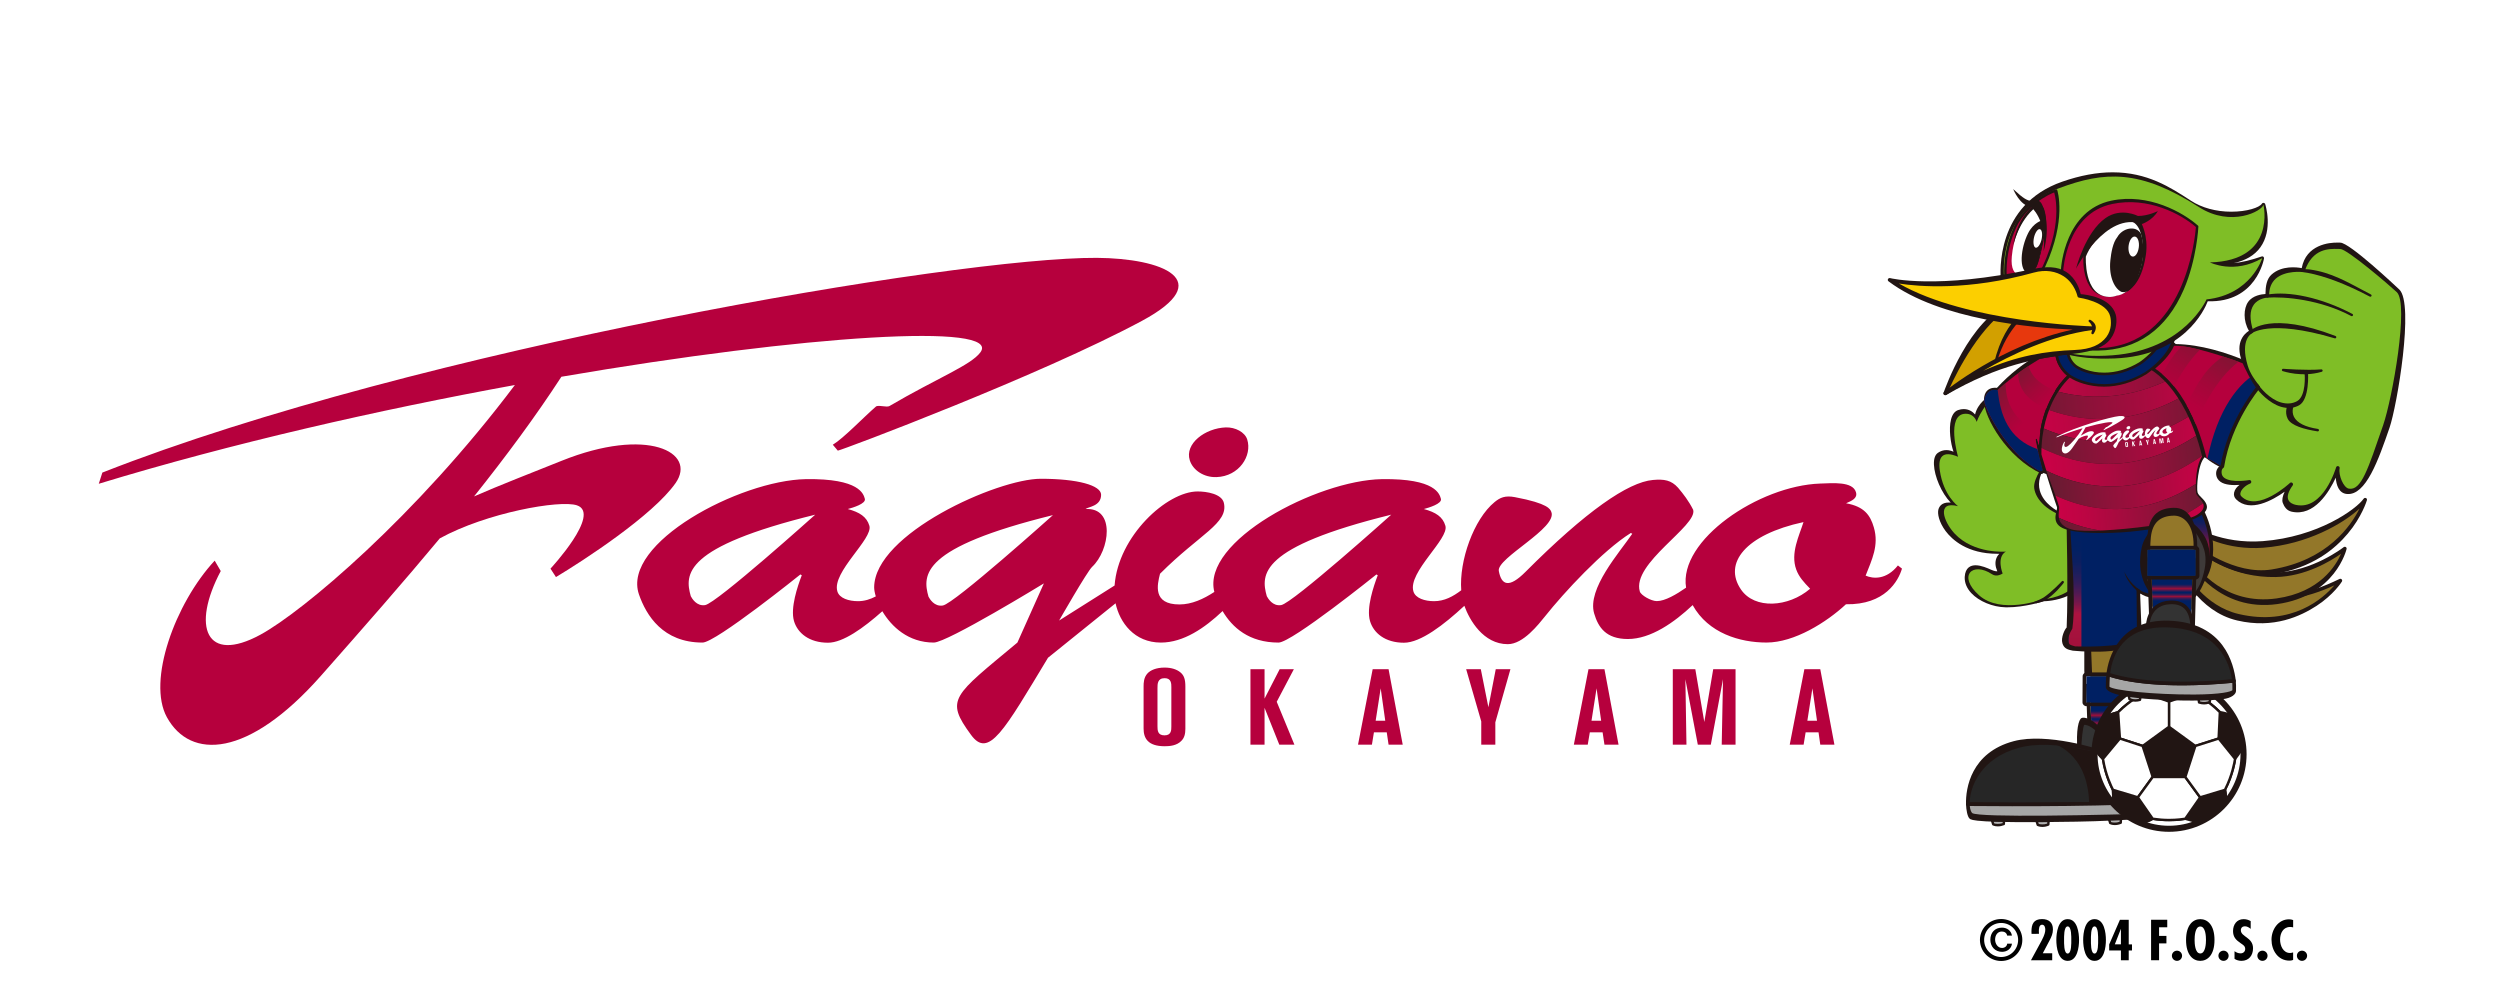 <?xml version="1.0" encoding="utf-8"?>
<!-- Generator: Adobe Illustrator 16.0.0, SVG Export Plug-In . SVG Version: 6.00 Build 0)  -->
<!DOCTYPE svg PUBLIC "-//W3C//DTD SVG 1.1//EN" "http://www.w3.org/Graphics/SVG/1.1/DTD/svg11.dtd">
<svg version="1.1" id="レイヤー_1" xmlns="http://www.w3.org/2000/svg" xmlns:xlink="http://www.w3.org/1999/xlink" x="0px"
	 y="0px" width="163px" height="65px" viewBox="0 0 163 65" enable-background="new 0 0 163 65" xml:space="preserve">
<g>
	<rect fill="#FFFFFF" width="163" height="65"/>
	<g>
		<g>
			<g>
				<path d="M129.092,61.281c0-0.756,0.619-1.361,1.385-1.361c0.764,0,1.379,0.605,1.379,1.361c0,0.764-0.615,1.375-1.379,1.375
					C129.711,62.656,129.092,62.045,129.092,61.281z M131.582,61.281c0-0.609-0.494-1.104-1.105-1.104
					c-0.621,0-1.111,0.494-1.111,1.104c0,0.615,0.49,1.113,1.111,1.117C131.088,62.395,131.582,61.896,131.582,61.281z
					 M131.18,61.527c-0.037,0.33-0.322,0.533-0.646,0.533c-0.461,0-0.764-0.348-0.764-0.791c0-0.453,0.289-0.787,0.756-0.787
					c0.334,0,0.596,0.193,0.654,0.521h-0.312c-0.031-0.172-0.168-0.268-0.346-0.268c-0.295,0-0.441,0.256-0.441,0.527
					c0,0.26,0.166,0.545,0.453,0.545c0.168,0,0.324-0.113,0.334-0.281H131.18z"/>
				<path d="M132.457,60.885l-0.006-0.143c0-0.49,0.141-0.818,0.689-0.818c0.438,0,0.711,0.221,0.711,0.674
					c0,0.27-0.096,0.482-0.219,0.717l-0.441,0.836h0.613v0.457h-1.385l0.594-1.092c0.137-0.252,0.34-0.609,0.34-0.9
					c0-0.137-0.041-0.324-0.211-0.324c-0.199,0-0.209,0.283-0.209,0.426l0.008,0.168H132.457z"/>
				<path d="M135.555,61.287c0,0.467-0.107,1.361-0.742,1.361c-0.633,0-0.74-0.895-0.74-1.361c0-0.465,0.107-1.359,0.74-1.359
					C135.447,59.928,135.555,60.822,135.555,61.287z M134.578,61.287c0,0.172-0.023,0.885,0.234,0.885
					c0.26,0,0.236-0.713,0.236-0.885s0.023-0.885-0.236-0.885C134.555,60.402,134.578,61.115,134.578,61.287z"/>
				<path d="M137.305,61.287c0,0.467-0.107,1.361-0.74,1.361s-0.742-0.895-0.742-1.361c0-0.465,0.109-1.359,0.742-1.359
					S137.305,60.822,137.305,61.287z M136.33,61.287c0,0.172-0.025,0.885,0.234,0.885c0.258,0,0.234-0.713,0.234-0.885
					s0.023-0.885-0.234-0.885C136.305,60.402,136.33,61.115,136.33,61.287z"/>
				<path d="M138.793,59.969v1.604h0.213v0.398h-0.213v0.637h-0.508v-0.637h-0.766v-0.393l0.701-1.609H138.793z M138.285,60.57
					h-0.006l-0.393,1.002h0.398V60.57z"/>
				<path d="M141.305,59.969v0.49h-0.533v0.562h0.479v0.488h-0.479v1.098h-0.521v-2.639H141.305z"/>
				<path d="M142.271,62.314c0,0.184-0.146,0.334-0.33,0.334c-0.186,0-0.334-0.15-0.334-0.334c0-0.18,0.148-0.33,0.334-0.33
					C142.125,61.984,142.271,62.135,142.271,62.314z"/>
				<path d="M144.385,61.287c0,0.99-0.461,1.361-0.928,1.361c-0.463,0-0.926-0.371-0.926-1.361s0.463-1.359,0.926-1.359
					C143.924,59.928,144.385,60.297,144.385,61.287z M143.457,62.166c0.348,0,0.373-0.668,0.373-0.879
					c0-0.234-0.025-0.879-0.373-0.879c-0.346,0-0.369,0.645-0.369,0.879C143.088,61.498,143.111,62.166,143.457,62.166z"/>
				<path d="M145.307,62.314c0,0.184-0.146,0.334-0.332,0.334c-0.188,0-0.334-0.15-0.334-0.334c0-0.18,0.146-0.33,0.334-0.33
					C145.16,61.984,145.307,62.135,145.307,62.314z"/>
				<path d="M146.744,60.562c-0.105-0.09-0.234-0.168-0.377-0.168c-0.162,0-0.264,0.1-0.264,0.26c0,0.434,0.795,0.457,0.795,1.172
					c0,0.469-0.27,0.822-0.76,0.822c-0.146,0-0.328-0.045-0.447-0.133V62.02c0.123,0.082,0.24,0.139,0.395,0.139
					c0.168,0,0.301-0.111,0.301-0.287c0-0.203-0.16-0.279-0.307-0.383c-0.301-0.205-0.486-0.4-0.486-0.785
					c0-0.416,0.24-0.775,0.688-0.775c0.17,0,0.318,0.043,0.463,0.127V60.562z"/>
				<path d="M147.844,62.314c0,0.184-0.146,0.334-0.332,0.334s-0.332-0.15-0.332-0.334c0-0.18,0.146-0.33,0.332-0.33
					S147.844,62.135,147.844,62.314z"/>
				<path d="M149.512,60.465c-0.064-0.018-0.129-0.027-0.195-0.027c-0.459,0-0.656,0.416-0.656,0.822
					c0,0.393,0.197,0.875,0.652,0.875c0.066,0,0.135-0.018,0.199-0.039v0.492c-0.076,0.033-0.158,0.045-0.24,0.045
					c-0.754,0-1.17-0.678-1.17-1.369c0-0.656,0.436-1.326,1.145-1.326c0.092,0,0.178,0.018,0.266,0.049V60.465z"/>
				<path d="M150.424,62.314c0,0.184-0.148,0.334-0.334,0.334s-0.332-0.15-0.332-0.334c0-0.18,0.146-0.33,0.332-0.33
					S150.424,62.135,150.424,62.314z"/>
			</g>
		</g>
		<g>
			<defs>
				<rect id="SVGID_1_" x="6.02" y="16.201" width="118.547" height="32.6"/>
			</defs>
			<clipPath id="SVGID_2_">
				<use xlink:href="#SVGID_1_"  overflow="visible"/>
			</clipPath>
			<g clip-path="url(#SVGID_2_)">
				<g>
					<defs>
						<rect id="SVGID_3_" x="1.77" y="-6.184" width="127.959" height="90.477"/>
					</defs>
					<clipPath id="SVGID_4_">
						<use xlink:href="#SVGID_3_"  overflow="visible"/>
					</clipPath>
					<g clip-path="url(#SVGID_4_)">
						<defs>
							<rect id="SVGID_5_" x="1.77" y="-6.184" width="127.959" height="90.477"/>
						</defs>
						<clipPath id="SVGID_6_">
							<use xlink:href="#SVGID_5_"  overflow="visible"/>
						</clipPath>
						<path clip-path="url(#SVGID_6_)" fill="#B6003D" d="M123.744,36.867c-0.752,0.947-1.621,0.877-2.105,0.664
							c0.406-1.041,0.881-1.975,0.535-3.146c-0.232-0.799-0.627-1.359-1.811-1.572c0.363-0.16,0.764-0.318,0.646-0.721
							c-0.211-0.719-1.525-0.59-2.34-0.564c-3.996,0.141-9.24,3.697-8.736,6.787c-0.629,0.438-1.373,0.877-1.91,0.877
							c-0.375,0-1.039-0.387-1.107-0.627c-0.543-1.838,3.783-4.285,3.479-5.326c-0.277-0.559-0.645-1.039-0.986-1.439
							c-0.443-0.496-0.906-0.572-1.641-0.506c-1.615,0.143-4.354,2.029-8.312,5.998c-1.064,1.066-1.561,0.877-1.734-0.066
							c-0.154-0.84,3.873-2.816,3.42-3.859c-0.07-0.158-0.166-0.539-2.371-0.953c-0.641-0.121-0.963,0.027-1.322,0.32
							c-1.361,1.111-2.322,3.83-2.176,5.752c-0.535,0.408-1.102,0.711-1.771,0.711c-0.598,0-1.215-0.186-1.348-0.639
							c-0.371-1.252,2.338-3.424,2.086-4.277c-0.17-0.588-0.631-0.881-1.406-1.092c0.312-0.082,1.209-0.348,1.113-0.668
							c-0.086-0.293-0.318-1.334-3.852-1.281c-4.248,0.08-11.764,4.051-10.92,7.354c-0.707,0.463-1.473,0.816-2.277,0.816
							c-1.758,0-1.447-1.283-1.264-2.002c2.6-2.604,4.471-3.287,4.162-4.619c-0.137-0.588-1.117-0.746-1.711-0.746
							c-2.002,0-5.182,2.916-5.414,6.133l-3.619,2.285c0,0,1.828-3.197,2.154-3.502c1.15-1.07,1.535-3.887-0.43-3.77
							c0.18-0.152,1.016-0.18,1.016-0.93c0-0.611-1.518-1.043-3.93-1.043c-2.832,0-10.84,3.588-10.867,7.074
							c0,0.152,0.035,0.359,0.107,0.596c-0.357,0.188-0.736,0.311-1.16,0.311c-0.596,0-1.213-0.186-1.346-0.639
							c-0.373-1.252,2.338-3.424,2.088-4.277c-0.174-0.588-0.635-0.881-1.408-1.092c0.312-0.082,1.207-0.348,1.111-0.668
							c-0.084-0.293-0.318-1.334-3.846-1.281c-4.322,0.082-12.016,4.178-10.883,7.51c0.482,1.387,1.572,3.146,4.148,3.146
							c0.861,0,6.379-4.441,6.379-4.441l0.092,0.051c-0.277,0.721-0.756,2.133-0.508,2.988c0.229,0.771,0.979,1.412,2.217,1.412
							c0.977,0,2.318-0.961,3.543-2.053c0.596,1.004,1.691,2.043,3.355,2.043c0.873,0,7.178-3.859,7.178-3.859l-1.727,3.859
							c-4.197,3.502-4.736,3.682-3.027,6.014c1.154,1.584,2.15-0.268,5.023-5.025l4.404-3.549c0.27,1.248,1.217,2.561,2.957,2.561
							c1.473,0,2.863-0.955,4.021-2.055c0.631,1.072,1.727,2.055,3.648,2.055c0.863,0,6.381-4.441,6.381-4.441l0.088,0.051
							c-0.273,0.721-0.756,2.133-0.504,2.988c0.227,0.771,0.977,1.412,2.213,1.412c1.086,0,2.613-1.178,3.938-2.408
							C95.807,40.418,96.707,42,98.309,42c1.012,0,2.012-1.305,2.424-1.811c1.23-1.547,3.764-4.293,5.598-5.439l0.092,0.053
							c-0.838,1.229-2.957,3.594-2.484,5.195c0.266,0.906,0.773,1.666,2.197,1.666c1.502,0,3.033-1.09,4.225-2.211
							c1.02,1.838,3.084,2.441,4.816,2.441c1.82,0,3.912-1.32,5.18-2.496c2.543,0.045,3.412-1.512,3.652-2.324L123.744,36.867z
							 M45.971,39.453c-0.553,0.086-0.855-0.434-0.932-0.582c-0.4-1.422-0.502-3.193,8.113-5.314
							C53.152,33.557,46.715,39.338,45.971,39.453 M61.471,39.479c-0.555,0.09-0.857-0.432-0.934-0.578
							c-0.398-1.426-0.5-3.193,8.115-5.316C68.652,33.584,62.213,39.365,61.471,39.479 M83.529,39.453
							c-0.555,0.086-0.855-0.434-0.934-0.582c-0.398-1.422-0.5-3.193,8.115-5.314C90.711,33.557,84.27,39.338,83.529,39.453
							 M113.512,38.436c-1.172-1.713,0.289-3.578,4.076-4.396c-0.275,0.879-0.865,2.027-0.473,3.094
							c0.174,0.479,0.49,0.824,0.906,1.252C116.6,39.602,114.402,39.74,113.512,38.436"/>
						<path clip-path="url(#SVGID_6_)" fill="#B6003D" d="M79.314,31.107c1.477-0.049,2.34-1.395,2.004-2.455
							c-0.152-0.477-0.779-0.805-1.396-0.785c-1.342,0.047-2.693,1.059-2.348,2.146C77.775,30.65,78.486,31.137,79.314,31.107"/>
						<path clip-path="url(#SVGID_6_)" fill="#B6003D" d="M71.51,16.812c-9.014-0.057-44.381,5.953-64.836,14l-0.234,0.73
							c8.652-2.637,18.27-4.822,27.131-6.439c-6.443,8.564-13.834,14.781-16.592,16.279c-3.562,1.936-4.504-0.529-2.586-4.15
							l-0.395-0.678c-2.58,2.779-4.418,7.848-3.115,10.211c1.531,2.783,5.299,2.666,10.047-2.709
							c2.758-3.123,5.357-6.082,7.746-8.955c3.045-1.672,7.83-2.523,8.939-2.154c1.617,0.537-1.723,4.129-1.723,4.129
							c0.02,0.039,0.357,0.549,0.357,0.549c1.783-1.07,6.311-4.01,7.797-6.125c1.412-2.012-1.84-3.705-7.441-1.451
							c-1.729,0.693-4.148,1.635-5.697,2.318c2.104-2.637,4.016-5.219,5.695-7.803c16.012-2.75,28.746-3.52,27.318-1.59
							c-0.621,0.842-2.807,1.67-5.932,3.502c-0.172,0.102-0.734-0.092-0.879,0.033c-0.799,0.691-2.107,2.064-2.811,2.488
							l0.326,0.385c0.314-0.051,13.215-4.904,19.828-8.461C79.396,18.264,75.787,16.84,71.51,16.812"/>
						<path clip-path="url(#SVGID_6_)" fill="#B6003D" d="M77.287,47.5c0,0.359-0.068,0.613-0.266,0.807
							c-0.293,0.307-0.75,0.348-1.078,0.348c-1.109,0-1.381-0.527-1.381-1.154v-2.752c0-0.211,0.008-0.58,0.256-0.844
							c0.189-0.203,0.559-0.379,1.117-0.379c0.445,0,0.793,0.121,1.023,0.309c0.244,0.201,0.328,0.459,0.328,0.932V47.5z
							 M76.373,44.83c0-0.258,0-0.613-0.438-0.613c-0.467,0-0.467,0.377-0.467,0.648v2.48c0,0.277,0.012,0.6,0.459,0.6
							c0.445,0,0.445-0.342,0.445-0.58V44.83z"/>
						<polygon clip-path="url(#SVGID_6_)" fill="#B6003D" points="81.529,43.633 82.449,43.633 82.449,45.549 83.434,43.633 
							84.359,43.633 83.242,45.756 84.395,48.551 83.41,48.551 82.449,46.148 82.449,48.551 81.529,48.551 						"/>
						<path clip-path="url(#SVGID_6_)" fill="#B6003D" d="M89.498,43.633h1.037l0.922,4.918h-0.922l-0.119-0.801H89.58l-0.131,0.801
							h-0.906L89.498,43.633z M89.693,46.99h0.625l-0.297-2.111L89.693,46.99z"/>
						<polygon clip-path="url(#SVGID_6_)" fill="#B6003D" points="95.594,43.633 96.549,43.633 97.043,46.113 97.523,43.633 
							98.48,43.633 97.496,47.094 97.496,48.551 96.578,48.551 96.578,47.039 						"/>
						<path clip-path="url(#SVGID_6_)" fill="#B6003D" d="M103.57,43.633h1.041l0.918,4.918h-0.918l-0.121-0.801h-0.834
							l-0.135,0.801h-0.906L103.57,43.633z M103.766,46.99h0.629l-0.299-2.111L103.766,46.99z"/>
						<polygon clip-path="url(#SVGID_6_)" fill="#B6003D" points="109.066,43.633 110.535,43.633 111.121,47.074 111.701,43.633 
							113.158,43.633 113.158,48.551 112.256,48.551 112.34,44.285 111.545,48.551 110.697,48.551 109.887,44.285 109.957,48.551 
							109.066,48.551 						"/>
						<path clip-path="url(#SVGID_6_)" fill="#B6003D" d="M117.645,43.633h1.037l0.922,4.918h-0.922l-0.113-0.801h-0.842
							l-0.131,0.801h-0.906L117.645,43.633z M117.84,46.99h0.629l-0.301-2.111L117.84,46.99z"/>
					</g>
				</g>
			</g>
		</g>
		<g>
			<g>
				<path fill="#937729" d="M142.643,36.533c0,0,2.194,1.898,4.17,2.266c1.977,0.367,3.558,0.133,5.776-0.944
					c0,0-2.093,3.359-6.653,2.297c-2.535-0.595-3.723-3.08-3.723-3.08L142.643,36.533z"/>
			</g>
			<g>
				<path fill="#211513" d="M152.676,37.773c-0.034-0.038-0.09-0.049-0.138-0.026c-2.168,1.052-3.715,1.306-5.704,0.935
					c-1.918-0.357-4.092-2.222-4.113-2.241c-0.023-0.02-0.056-0.028-0.088-0.024c-0.033,0.002-0.062,0.016-0.083,0.043l-0.429,0.543
					c-0.029,0.033-0.035,0.082-0.017,0.126c0.05,0.102,1.2,2.732,3.764,3.327c2.394,0.56,4.152-0.296,5.171-0.954
					c1.101-0.714,1.631-1.548,1.652-1.583C152.721,37.87,152.714,37.813,152.676,37.773z M145.962,40.034
					c-2.221-0.521-3.402-2.557-3.608-2.947l0.309-0.386c0.443,0.37,2.352,1.882,4.129,2.213c1.906,0.357,3.416,0.157,5.408-0.747
					C151.486,38.997,149.452,40.85,145.962,40.034z"/>
			</g>
			<g>
				<path fill="#937729" d="M143.232,35.681c0,0,1.912,1.885,5.143,1.825c2.461-0.049,4.508-1.736,4.508-1.736
					s-0.672,2.832-4.425,3.359c-3.753,0.531-5.537-2.425-5.537-2.425L143.232,35.681z"/>
			</g>
			<g>
				<path fill="#211513" d="M152.945,35.668c-0.045-0.026-0.098-0.023-0.141,0.01c-0.018,0.016-2.053,1.599-4.443,1.646
					c-3.137,0.06-5.025-1.707-5.045-1.728c-0.029-0.03-0.07-0.042-0.113-0.03c-0.041,0.011-0.072,0.041-0.083,0.079l-0.312,1.027
					c-0.008,0.031-0.004,0.064,0.01,0.095c0.02,0.031,1.877,3.15,5.664,2.619c3.789-0.533,4.508-3.56,4.515-3.589
					C153.01,35.748,152.988,35.693,152.945,35.668z M148.441,39.016c-3.383,0.473-5.15-1.971-5.388-2.329l0.241-0.793
					c0.505,0.426,2.335,1.782,5.084,1.729c1.928-0.035,3.586-1.043,4.26-1.521C152.312,36.863,151.268,38.613,148.441,39.016z"/>
			</g>
			<g>
				<path fill="#B3B3B3" d="M129.878,53.484l0.08,0.256c0,0,0.269,0.149,0.69-0.016l0.014-0.242L129.878,53.484z"/>
				<path fill="#211513" d="M130.258,53.881L130.258,53.881c-0.209,0-0.333-0.066-0.339-0.068c-0.017-0.01-0.03-0.028-0.038-0.048
					l-0.08-0.255c-0.006-0.025-0.002-0.049,0.014-0.07c0.016-0.02,0.039-0.034,0.063-0.034l0.784-0.001l0,0
					c0.023,0,0.041,0.008,0.057,0.026c0.016,0.014,0.023,0.038,0.022,0.059l-0.013,0.239c-0.004,0.032-0.021,0.058-0.053,0.07
					C130.533,53.854,130.395,53.881,130.258,53.881L130.258,53.881z M130.022,53.685c0.075,0.028,0.32,0.058,0.549-0.016
					l0.007-0.104l-0.593,0.001L130.022,53.685L130.022,53.685z"/>
			</g>
			<g>
				<path fill="#B3B3B3" d="M132.781,53.521l0.08,0.255c0,0,0.268,0.146,0.689-0.017l0.015-0.24L132.781,53.521z"/>
				<path fill="#211513" d="M133.162,53.916c-0.207,0-0.332-0.065-0.339-0.068c-0.017-0.011-0.03-0.027-0.037-0.047l-0.08-0.256
					c-0.008-0.026-0.002-0.053,0.013-0.07c0.014-0.022,0.039-0.032,0.062-0.032l0.784-0.003l0,0c0.022,0,0.043,0.009,0.058,0.025
					c0.015,0.015,0.024,0.036,0.023,0.059l-0.017,0.239c-0.001,0.034-0.021,0.06-0.051,0.069
					C133.438,53.89,133.296,53.916,133.162,53.916L133.162,53.916z M132.927,53.717c0.074,0.028,0.321,0.062,0.549-0.015
					l0.007-0.104l-0.592,0.001L132.927,53.717L132.927,53.717z"/>
			</g>
			<g>
				<path fill="#B3B3B3" d="M137.504,53.4l0.08,0.26c0,0,0.268,0.145,0.688-0.02l0.017-0.24H137.504z"/>
				<path fill="#211513" d="M137.885,53.797L137.885,53.797c-0.207,0-0.332-0.066-0.338-0.07c-0.02-0.01-0.031-0.027-0.037-0.044
					l-0.081-0.257c-0.009-0.025-0.003-0.051,0.012-0.071c0.015-0.021,0.038-0.035,0.063-0.035l0.785-0.001l0,0
					c0.021,0,0.043,0.01,0.056,0.028c0.017,0.014,0.022,0.036,0.021,0.058l-0.015,0.24c-0.002,0.033-0.021,0.058-0.051,0.07
					C138.16,53.77,138.02,53.797,137.885,53.797L137.885,53.797z M137.648,53.6c0.076,0.029,0.322,0.061,0.547-0.018l0.01-0.104
					l-0.595,0.001L137.648,53.6L137.648,53.6z"/>
			</g>
			<g>
				<path fill="#211513" d="M129.701,25.974c0,0-0.824,0.472-0.85,1.374c0,0-0.342-0.764-1.136-0.502
					c-0.792,0.264-0.396,2.564-0.052,2.936c0,0-0.632-0.584-1.244-0.16c-0.607,0.424,0.187,2.776,1.244,3.383
					c0,0-0.979-0.396-1.164,0.236c-0.184,0.635,0.899,3.015,4.281,2.724c0,0-0.925,0.315-0.396,1.347c0,0-0.132,0.159-0.608-0.051
					c-0.472-0.214-1.503-0.662-1.558,0.365c-0.053,1.034,1.348,1.828,2.537,1.855c1.191,0.024,2.484-0.399,2.484-0.399
					s3.014,0.054,3.066-2.747c0.052-2.804-1.322-2.539-1.932-2.774c-0.607-0.237-2.508-1.454-0.95-3.464c0,0-1.345-4.65-2.588-4.65
					C130.095,25.445,130.068,25.682,129.701,25.974z"/>
				<path fill="#211513" d="M130.865,39.598l-0.111-0.002c-0.834-0.017-1.729-0.391-2.23-0.93c-0.295-0.318-0.441-0.681-0.425-1.047
					c0.036-0.63,0.405-0.763,0.71-0.763c0.365,0,0.79,0.191,1.018,0.293c0.213,0.095,0.336,0.106,0.398,0.099
					c-0.139-0.318-0.158-0.606-0.059-0.856c0.047-0.117,0.114-0.212,0.188-0.286c-0.044,0-0.087,0.001-0.13,0.001
					c-1.966,0-2.953-0.927-3.369-1.48c-0.436-0.584-0.548-1.144-0.469-1.418c0.061-0.202,0.225-0.444,0.674-0.444
					c0.043,0,0.084,0.003,0.123,0.004c-0.604-0.625-1.061-1.721-1.09-2.476c-0.017-0.375,0.072-0.639,0.26-0.769
					c0.168-0.116,0.352-0.178,0.549-0.178c0.174,0,0.334,0.049,0.467,0.108c-0.194-0.557-0.32-1.491-0.163-2.104
					c0.085-0.334,0.246-0.542,0.473-0.616c0.122-0.042,0.242-0.061,0.356-0.061c0.351,0,0.594,0.183,0.74,0.35
					c0.175-0.747,0.832-1.133,0.864-1.152c0.067-0.055,0.132-0.114,0.19-0.173c0.215-0.205,0.387-0.369,1.007-0.369
					c1.294,0,2.563,4.25,2.704,4.733c0.009,0.037,0.003,0.077-0.02,0.106c-0.502,0.646-0.679,1.261-0.521,1.828
					c0.229,0.826,1.1,1.326,1.418,1.452c0.093,0.034,0.211,0.06,0.336,0.086c0.684,0.144,1.716,0.364,1.67,2.803
					c-0.053,2.83-3.047,2.864-3.172,2.864C133.228,39.209,132.031,39.598,130.865,39.598L130.865,39.598z M128.809,37.096
					c-0.206,0-0.445,0.06-0.471,0.539c-0.017,0.299,0.109,0.599,0.36,0.868c0.462,0.496,1.288,0.84,2.06,0.857l0.107,0.002
					c1.127,0,2.324-0.391,2.337-0.394c0.013-0.004,0.027-0.008,0.038-0.008c0,0,0,0,0.002,0c0.305,0,2.895-0.073,2.945-2.629
					c0.043-2.242-0.84-2.428-1.482-2.567c-0.135-0.026-0.265-0.055-0.374-0.097c-0.433-0.168-1.315-0.722-1.561-1.607
					c-0.174-0.63,0.003-1.299,0.524-1.987c-0.387-1.313-1.527-4.51-2.458-4.51c-0.522,0-0.643,0.116-0.841,0.307
					c-0.064,0.062-0.135,0.131-0.223,0.195c-0.022,0.017-0.779,0.463-0.801,1.284c-0.004,0.058-0.043,0.104-0.098,0.113
					c-0.053,0.013-0.107-0.015-0.131-0.065c-0.009-0.022-0.229-0.488-0.709-0.488c-0.089,0-0.184,0.019-0.281,0.05
					c-0.146,0.049-0.254,0.2-0.316,0.448c-0.194,0.76,0.092,2.052,0.313,2.292c0.044,0.046,0.042,0.118-0.003,0.165
					c-0.044,0.045-0.117,0.047-0.166,0.003c-0.002-0.002-0.312-0.281-0.68-0.281c-0.148,0-0.286,0.043-0.414,0.132
					c-0.113,0.079-0.168,0.28-0.158,0.565c0.037,0.844,0.665,2.2,1.393,2.619c0.055,0.029,0.075,0.098,0.049,0.154
					c-0.029,0.056-0.096,0.084-0.151,0.058c-0.004-0.001-0.287-0.114-0.56-0.114c-0.365,0-0.426,0.204-0.444,0.276
					c-0.065,0.22,0.064,0.719,0.431,1.208c0.389,0.516,1.316,1.385,3.178,1.385c0.175,0,0.361-0.01,0.547-0.023
					c0.058-0.006,0.113,0.034,0.126,0.092c0.013,0.06-0.021,0.119-0.077,0.141c-0.002,0-0.317,0.111-0.436,0.404
					c-0.084,0.211-0.048,0.474,0.105,0.774c0.023,0.043,0.018,0.094-0.013,0.131c-0.015,0.015-0.095,0.1-0.282,0.1
					c-0.131,0-0.287-0.04-0.465-0.12C129.518,37.271,129.121,37.096,128.809,37.096L128.809,37.096z"/>
			</g>
			<g>
				<path fill="#7FBE26" d="M133.425,30.096c0,0-0.892,1.062-0.793,1.748c0.104,0.713,0.847,1.582,2.378,1.951
					c1.535,0.372,2.115,4.916-1.85,5.286c0,0-2.695,1.005-4.121-0.265c-1.427-1.266-0.438-2.229,0.846-1.374
					c0.314,0.211,0.687-0.05,0.687-0.05s-0.423-1.059,0.21-1.429c0,0-2.086,0.185-3.355-1.188c-0.708-0.772-1.189-2.142,0.238-1.772
					c0,0-0.952-0.688-1.189-2.326c-0.13-0.89,0.186-1.322,1.189-0.896c0,0-0.819-2.804,0.502-2.804c0.581,0,0.711,0.53,0.711,0.53
					s0.531-1.534,1.748-1.905C131.841,25.231,133.425,30.096,133.425,30.096z"/>
			</g>
			<g>
				<path fill="#937729" d="M136.135,40.139l0.236,5.905l2.695-0.037l0.12-6.583C139.187,39.424,136.055,37.842,136.135,40.139z"/>
			</g>
			<g>
				<path fill="#211513" d="M135.906,43.988h0.5l-0.152-3.855c-0.018-0.472,0.107-0.799,0.378-0.969
					c0.688-0.44,2.114,0.184,2.434,0.335l-0.08,4.489h0.237l0.082-4.564c0-0.045-0.023-0.085-0.065-0.103
					c-0.075-0.039-1.847-0.925-2.735-0.358c-0.344,0.223-0.506,0.616-0.557,1.145c0,0-0.069,2.271-0.052,3.598
					C135.896,43.805,135.902,43.895,135.906,43.988z"/>
			</g>
			<g>
				<linearGradient id="SVGID_7_" gradientUnits="userSpaceOnUse" x1="137.626" y1="48.92" x2="137.626" y2="44.848">
					<stop  offset="0.354" style="stop-color:#002063"/>
					<stop  offset="0.367" style="stop-color:#042062"/>
					<stop  offset="0.38" style="stop-color:#101E5F"/>
					<stop  offset="0.393" style="stop-color:#231C5A"/>
					<stop  offset="0.405" style="stop-color:#3F1A52"/>
					<stop  offset="0.418" style="stop-color:#621649"/>
					<stop  offset="0.43" style="stop-color:#8D123D"/>
					<stop  offset="0.434" style="stop-color:#9C1039"/>
					<stop  offset="0.442" style="stop-color:#801341"/>
					<stop  offset="0.456" style="stop-color:#52184D"/>
					<stop  offset="0.469" style="stop-color:#2F1B56"/>
					<stop  offset="0.482" style="stop-color:#151E5D"/>
					<stop  offset="0.493" style="stop-color:#051F62"/>
					<stop  offset="0.502" style="stop-color:#002063"/>
					<stop  offset="0.512" style="stop-color:#141E5E"/>
					<stop  offset="0.531" style="stop-color:#461950"/>
					<stop  offset="0.558" style="stop-color:#97103A"/>
					<stop  offset="0.56" style="stop-color:#9C1039"/>
					<stop  offset="0.574" style="stop-color:#781443"/>
					<stop  offset="0.603" style="stop-color:#371A54"/>
					<stop  offset="0.623" style="stop-color:#0F1E5F"/>
					<stop  offset="0.634" style="stop-color:#002063"/>
				</linearGradient>
				<path fill="url(#SVGID_7_)" d="M138.88,48.92c-0.404-0.032-2.138-0.181-2.479-0.209c-0.015-0.377-0.117-3.419-0.134-3.863
					c0.41,0.009,2.323,0.045,2.719,0.051C138.974,45.323,138.891,48.476,138.88,48.92z"/>
			</g>
			<g>
				<path fill="#211513" d="M136.007,44.59l0.146,4.354l2.972,0.254l0.119-4.547L136.007,44.59z M138.88,48.92
					c-0.404-0.032-2.138-0.181-2.479-0.209c-0.015-0.377-0.117-3.419-0.134-3.863c0.41,0.009,2.323,0.045,2.719,0.051
					C138.974,45.323,138.891,48.476,138.88,48.92z"/>
			</g>
			<g>
				<path fill="#211513" d="M139.415,44.092c0-0.138-0.118-0.252-0.265-0.252h-3.098c-0.145,0-0.264,0.114-0.264,0.252l-0.01,1.701
					c0,0.139,0.119,0.253,0.266,0.253h3.115c0.145,0,0.266-0.114,0.266-0.253L139.415,44.092z M139.16,45.793l-3.127,0.003
					c0,0,0.009-1.518,0.009-1.683c0-0.011,0-0.013,0-0.013s0.003-0.009,0.011-0.009l3.111,0.006
					C139.164,44.098,139.173,45.796,139.16,45.793z"/>
			</g>
			<g>
				<path fill="#002063" d="M139.16,45.793l-3.127,0.003c0,0,0.009-1.518,0.009-1.683c0-0.011,0-0.013,0-0.013
					s0.003-0.009,0.011-0.009l3.111,0.006C139.164,44.098,139.173,45.796,139.16,45.793z"/>
			</g>
			<g>
				<path fill="#937729" d="M142.918,34.398c0,0,1.831,1.406,4.633,1.196c3.484-0.265,6.072-2.185,6.66-3.015
					c0,0-1.111,3.856-6.074,4.661c-2.721,0.442-5.375-1.863-5.375-1.863L142.918,34.398z"/>
			</g>
			<g>
				<path fill="#211513" d="M154.264,32.475c-0.055-0.027-0.118-0.008-0.152,0.038c-0.49,0.695-2.979,2.496-6.58,2.77
					c-2.721,0.206-4.52-0.966-4.54-0.981c-0.032-0.022-0.077-0.028-0.116-0.015c-0.037,0.015-0.066,0.049-0.072,0.092l-0.16,0.979
					c-0.005,0.041,0.012,0.082,0.039,0.106c0.111,0.098,2.779,2.426,5.522,1.979c2.601-0.421,4.046-1.669,4.875-2.656
					c0.903-1.07,1.233-2.131,1.243-2.172C154.338,32.558,154.314,32.498,154.264,32.475z M148.117,37.128
					c-2.434,0.392-4.855-1.492-5.229-1.798l0.117-0.729c0.51,0.339,2.178,1.29,4.555,1.111c2.871-0.219,5.21-1.568,6.279-2.552
					C153.293,34.266,151.748,36.54,148.117,37.128z"/>
			</g>
			<g>
				<path fill="#002063" d="M134.852,33.795c0,0-0.057,4.557,0.154,7.152c0,0-0.631,1.147,0.162,1.359c0,0,3.121,0.104,4.282-0.53
					l-0.025-3.234c0,0,0.085,0.158,0.236,0.195c0.878,0.212,3.927,0.743,4.44-2.088c0.425-2.323-1.006-4.123-1.006-4.123
					L134.852,33.795z"/>
				<g>
					<defs>
						<rect id="SVGID_8_" x="134.867" y="34.645" width="0.842" height="7.621"/>
					</defs>
					<clipPath id="SVGID_9_">
						<use xlink:href="#SVGID_8_"  overflow="visible"/>
					</clipPath>
					<g clip-path="url(#SVGID_9_)">
						<rect x="134.699" y="34.047" fill="#002063" width="1.123" height="3.029"/>
						<linearGradient id="SVGID_10_" gradientUnits="userSpaceOnUse" x1="135.261" y1="34.756" x2="135.261" y2="43.219">
							<stop  offset="0" style="stop-color:#002063"/>
							<stop  offset="0.129" style="stop-color:#032062"/>
							<stop  offset="0.225" style="stop-color:#0C1F60"/>
							<stop  offset="0.31" style="stop-color:#1D1E5D"/>
							<stop  offset="0.389" style="stop-color:#331C59"/>
							<stop  offset="0.463" style="stop-color:#511A53"/>
							<stop  offset="0.535" style="stop-color:#75174B"/>
							<stop  offset="0.602" style="stop-color:#9E1443"/>
							<stop  offset="0.622" style="stop-color:#AC1340"/>
							<stop  offset="1" style="stop-color:#9C1039"/>
						</linearGradient>
						<rect x="134.699" y="34.756" fill="url(#SVGID_10_)" width="1.123" height="8.463"/>
					</g>
				</g>
				<linearGradient id="SVGID_11_" gradientUnits="userSpaceOnUse" x1="143.492" y1="36.275" x2="143.492" y2="33.471">
					<stop  offset="0.22" style="stop-color:#9C1039"/>
					<stop  offset="0.312" style="stop-color:#7E1341"/>
					<stop  offset="0.471" style="stop-color:#51184D"/>
					<stop  offset="0.624" style="stop-color:#2E1B57"/>
					<stop  offset="0.766" style="stop-color:#151E5D"/>
					<stop  offset="0.896" style="stop-color:#051F62"/>
					<stop  offset="1" style="stop-color:#002063"/>
				</linearGradient>
				<polygon fill="url(#SVGID_11_)" points="144.18,36.22 144.066,36.275 143.405,34.684 142.991,34.301 142.805,33.872 
					143.605,33.471 144.014,34.461 				"/>
			</g>
			<g>
				<path fill="#211513" d="M143.189,32.452c-0.025-0.031-0.066-0.05-0.109-0.043l-8.246,1.269c-0.059,0.01-0.102,0.061-0.102,0.116
					c0,0.048,0.123,4.703,0.014,7.119c-0.118,0.105-0.39,0.657-0.277,1.028c0.098,0.337,0.338,0.417,0.67,0.481
					c0.01,0.002,0.019,0.003,0.026,0.003c0.128,0.003,3.128,0.35,4.345-0.544c0.031-0.025,0.144-0.065,0.143-0.109l-0.117-3.081
					c0.097,0.058,0.26,0.148,0.368,0.188c0.683,0.258,2.048,0.335,3.088-0.291c0.655-0.395,1.069-1.037,1.226-1.914
					C144.646,34.321,143.25,32.526,143.189,32.452z M143.984,36.631c-0.147,0.804-0.521,1.396-1.113,1.757
					c-1.346,0.81-2.953,0.354-3.324,0.098c-0.033-0.022-0.195-0.158-0.227-0.134c-0.03,0.021-0.016,0.284-0.016,0.322l0.027,3.032
					c-1.127,0.553-3.805,0.44-4.032,0.438c-0.14-0.043-0.325-0.076-0.382-0.168c-0.191-0.309,0.096-0.829,0.186-0.965
					c0.015-0.021,0.016-0.049,0.02-0.076c0.277-1.927-0.189-6.394-0.158-7.033l8.078-1.244
					C143.27,32.971,144.352,34.604,143.984,36.631z"/>
			</g>
			<g>
				<path fill="#211513" d="M138.816,21.453c-0.527-0.019-5.205,0.131-8.617,3.836c0,0-0.895-0.159-0.844,0.898
					c0.053,1.053,1.452,3.615,3.752,4.701l0.279-0.092c0,0,0.646,2.073,0.727,2.26c0.078,0.184-0.451,0.979,0.367,1.373
					c0.819,0.396,3.016,0.37,4.389,0.24c1.376-0.132,5.402-0.63,4.996-1.773c-0.133-0.37-0.503-0.528-0.584-0.791
					c-0.078-0.262,0.026-1.902,0.477-2.303c0,0,0.444,0.405,1.115,0.704c0,0,0.945-4.19,3.643-5.935c0,0-3.383-2.086-6.66-2.139
					C141.855,22.434,141.145,21.534,138.816,21.453z"/>
			</g>
			<path fill="#B5003D" d="M132.935,29.039c0.056-1.429,0.466-2.502,0.843-3.193c0.402-0.746,0.827-1.188,0.998-1.35
				c-0.195-0.16-0.619-0.582-0.756-1.27c-0.343,0.052-0.686,0.107-1.032,0.175c-1.675,0.995-2.737,2.038-2.737,2.038
				c-0.842-0.1-0.876,0.718-0.876,0.718s0.034,0.188,0.147,0.448c0.309,0.705,1.059,2.168,2.414,3.377
				c0.014,0.011,0.733,0.604,1.047,0.728c0,0,0.061,0.023,0.154,0c0.027-0.019,0.035-0.029,0.041-0.061c0,0,0.001-0.001,0.002-0.002
				c-0.17-0.6-0.338-1.313-0.451-1.938c-0.027-0.156,0.086-0.128,0.1-0.013L132.935,29.039z"/>
			<polygon fill="#211513" points="134.07,25.781 134.07,25.781 134.07,25.779 			"/>
			<linearGradient id="SVGID_12_" gradientUnits="userSpaceOnUse" x1="134.07" y1="23.121" x2="134.07" y2="38.746">
				<stop  offset="0" style="stop-color:#B2113E"/>
				<stop  offset="1" style="stop-color:#002063"/>
			</linearGradient>
			<polygon fill="url(#SVGID_12_)" points="134.07,25.781 134.07,25.781 134.07,25.779 			"/>
			<g>
				<path fill="#7FBE26" d="M135.917,23.276c0,0-1.093-0.282-1.093-0.271c0,0.643,0.774,1,0.774,1
					c0.206,0.208,0.88,0.502,1.372,0.562c0.488,0.062,1.247-0.007,1.648-0.078c0.702-0.128,1.271-0.517,1.271-0.517
					c1.16-0.558,1.51-1.261,1.684-1.73c-1.646,0.763-3.063,0.955-4.514,1.063C136.588,23.341,135.917,23.276,135.917,23.276z"/>
			</g>
			<g>
				<path fill="#333333" d="M135.57,48.997c0,0,0.056-1.742,0.266-1.85c0.211-0.103,1.744,0.424,1.533,2.645
					S135.52,49.474,135.57,48.997z"/>
			</g>
			<g>
				<path fill="#211513" d="M135.69,49.001L135.69,49.001c0.022-0.756,0.11-1.644,0.212-1.753c0,0-0.004,0.005-0.012,0.007
					c-0.004,0.004-0.004,0.004-0.004,0.004c0.044-0.013,0.325,0.022,0.65,0.293c0.318,0.264,0.84,0.907,0.713,2.229
					c-0.054,0.585-0.205,0.739-0.287,0.773c-0.109,0.052-0.25-0.026-0.354-0.101c-0.465-0.338-0.941-1.232-0.92-1.441
					C135.69,49.008,135.69,49.008,135.69,49.001 M137.488,49.803c0.145-1.547-0.592-2.482-1.006-2.761
					c-0.288-0.201-0.618-0.296-0.766-0.225c-0.182,0.093-0.376,0.735-0.262,2.178c0-0.004,0-0.007,0-0.01
					c-0.037,0.33,0.51,1.294,1.015,1.66c0.223,0.159,0.419,0.202,0.591,0.126C137.295,50.665,137.436,50.352,137.488,49.803z"/>
			</g>
			<g>
				<path fill="#262626" d="M142.072,52.169c0.158-1.669-0.769-2.644-0.769-2.644c-3.323,0.445-4.349-0.51-4.349-0.51
					s-3.132-0.962-5.308-0.389c-2.628,0.697-3.379,2.713-3.345,3.807C131.113,52.461,138.082,52.488,142.072,52.169z"/>
			</g>
			<g>
				<path fill="#211513" d="M141.391,49.442c-0.027-0.026-0.064-0.039-0.102-0.034c-3.21,0.431-4.242-0.471-4.253-0.48
					c-0.013-0.015-0.028-0.023-0.046-0.029c-0.129-0.039-3.509-1.152-5.693-0.575c-2.788,0.74-3.145,3.081-3.112,4.114
					c0.004,0.064,0.054,0.114,0.118,0.114c2.811,0.029,9.783,0.057,13.779-0.261c0.059-0.006,0.104-0.055,0.11-0.111
					C142.354,50.475,141.43,49.483,141.391,49.442z M128.424,52.314c0.021-1.005,0.709-2.896,3.255-3.571
					c2.021-0.533,4.938,0.294,5.217,0.374c0.174,0.145,1.291,0.932,4.36,0.534c0.164,0.198,0.797,1.062,0.705,2.405
					C138.014,52.367,131.279,52.341,128.424,52.314z"/>
			</g>
			<g>
				<path fill="#A6A6A6" d="M141.881,53.106c0.103-0.336,0.164-0.646,0.191-0.938c-3.99,0.319-10.959,0.292-13.77,0.265
					c0.013,0.325,0.09,0.572,0.211,0.673C129.04,53.554,141.881,53.106,141.881,53.106z"/>
			</g>
			<g>
				<path fill="#211513" d="M142.156,52.085c-0.023-0.028-0.058-0.038-0.094-0.036c-3.985,0.322-10.949,0.292-13.758,0.266
					c-0.031,0-0.062,0.014-0.086,0.038c-0.021,0.021-0.035,0.052-0.034,0.085c0.013,0.363,0.089,0.815,0.239,0.941
					c0.1,0.086,0.365,0.31,6.96,0.194c3.239-0.053,6.468-0.349,6.501-0.349c0.051-0.001,0.094-0.036,0.109-0.082
					c0.101-0.322,0.167-0.646,0.198-0.963C142.193,52.143,142.182,52.108,142.156,52.085z M141.79,52.989
					c-5.097,0.176-12.757,0.325-13.2,0.025h0.002c-0.064-0.054-0.137-0.202-0.162-0.462c2.855,0.028,9.549,0.049,13.506-0.255
					C141.906,52.527,141.859,52.761,141.79,52.989z"/>
			</g>
			<g>
				<path fill="#211513" d="M138.503,37.275c0,0,0.319,0.744,1.044,1.21l-0.012,0.206C139.535,38.691,138.694,38.078,138.503,37.275
					z"/>
			</g>
			<g>
				<path fill="#3E3A39" d="M140.238,38.532c0,0-0.771-1.051-0.396-2.687c0.289-1.275,2.048-3.237,3.604-0.847
					c1.081,1.65-0.13,4.176-0.919,4.121C141.734,39.068,140.896,39.509,140.238,38.532z"/>
			</g>
			<g>
				<path fill="#211513" d="M140.312,38.452L140.312,38.452c-0.007-0.007-0.731-1.022-0.376-2.577
					c0.17-0.741,0.832-1.661,1.613-1.848c0.645-0.155,1.342,0.15,1.82,1.045c0.34,0.63,0.691,1.303,0.159,2.798
					c-0.224,0.633-0.712,1.154-0.999,1.133c-0.212-0.015-0.428,0.005-0.635,0.026C141.317,39.081,140.768,39.135,140.312,38.452
					 M142.518,39.24c0.373,0.027,0.816-0.418,1.125-1.129c0.379-0.876,0.707-2.209,0.043-3.225
					c-0.754-1.156-1.671-1.213-2.176-1.096c-0.863,0.211-1.686,1.056-1.867,1.889c-0.414,1.882,0.486,2.888,0.52,2.933
					c0.518,0.767,1.145,0.711,1.748,0.655C142.112,39.246,142.32,39.229,142.518,39.24z"/>
			</g>
			<g>
				<path fill="#937729" d="M140.165,39.531c0,0-0.211-3.224-0.053-4.543c0.157-1.323,1.056-1.482,1.638-1.482
					s1.32,0.476,1.373,1.85c0.055,1.374-0.21,4.386-0.21,4.386L140.165,39.531z"/>
			</g>
			<g>
				<linearGradient id="SVGID_13_" gradientUnits="userSpaceOnUse" x1="141.606" y1="40.664" x2="141.606" y2="36.594">
					<stop  offset="0.354" style="stop-color:#002063"/>
					<stop  offset="0.367" style="stop-color:#042062"/>
					<stop  offset="0.38" style="stop-color:#101E5F"/>
					<stop  offset="0.393" style="stop-color:#231C5A"/>
					<stop  offset="0.405" style="stop-color:#3F1A52"/>
					<stop  offset="0.418" style="stop-color:#621649"/>
					<stop  offset="0.43" style="stop-color:#8D123D"/>
					<stop  offset="0.434" style="stop-color:#9C1039"/>
					<stop  offset="0.442" style="stop-color:#801341"/>
					<stop  offset="0.456" style="stop-color:#52184D"/>
					<stop  offset="0.469" style="stop-color:#2F1B56"/>
					<stop  offset="0.482" style="stop-color:#151E5D"/>
					<stop  offset="0.493" style="stop-color:#051F62"/>
					<stop  offset="0.502" style="stop-color:#002063"/>
					<stop  offset="0.512" style="stop-color:#141E5E"/>
					<stop  offset="0.531" style="stop-color:#461950"/>
					<stop  offset="0.558" style="stop-color:#97103A"/>
					<stop  offset="0.56" style="stop-color:#9C1039"/>
					<stop  offset="0.574" style="stop-color:#781443"/>
					<stop  offset="0.603" style="stop-color:#371A54"/>
					<stop  offset="0.623" style="stop-color:#0F1E5F"/>
					<stop  offset="0.634" style="stop-color:#002063"/>
				</linearGradient>
				<path fill="url(#SVGID_13_)" d="M142.859,40.664c-0.402-0.033-2.133-0.181-2.479-0.211c-0.013-0.376-0.116-3.418-0.132-3.859
					c0.41,0.006,2.326,0.04,2.717,0.046C142.955,37.067,142.872,40.217,142.859,40.664z"/>
			</g>
			<g>
				<polygon fill="#211513" points="137.995,26.241 137.995,26.241 137.995,26.241 				"/>
			</g>
			<g>
				<path fill="#002063" d="M139.517,23.701c-2.012,1.207-3.738,0.513-4.183,0.173c-0.072-0.055-0.434-0.352-0.51-0.868
					l-0.737,0.107c0.112,0.785,0.637,1.234,0.794,1.353c0.592,0.452,2.643,1.303,5.021-0.126c0.016-0.008,1.479-0.966,1.787-2.132
					l-0.723-0.188C140.768,22.774,139.754,23.55,139.517,23.701z"/>
			</g>
			<g>
				<path fill="#211513" d="M137.197,25.22c-1.087,0-1.955-0.367-2.369-0.681c-0.164-0.124-0.71-0.594-0.83-1.414l-0.012-0.087
					l0.912-0.131l0.014,0.087c0.07,0.484,0.406,0.758,0.473,0.81c0.225,0.169,0.89,0.492,1.803,0.492
					c0.775,0,1.545-0.225,2.283-0.67c0.232-0.146,1.221-0.901,1.41-1.632l0.023-0.082l0.892,0.235l-0.022,0.084
					c-0.314,1.195-1.812,2.178-1.825,2.185C139.058,24.95,138.132,25.22,137.197,25.22L137.197,25.22z M134.188,23.189
					c0.134,0.697,0.602,1.1,0.746,1.211c0.315,0.237,1.148,0.644,2.264,0.644c0.904,0,1.798-0.26,2.658-0.778
					c0.015-0.008,1.379-0.896,1.724-1.994l-0.552-0.147c-0.254,0.756-1.227,1.502-1.465,1.652c-0.769,0.46-1.566,0.692-2.375,0.692
					c-0.958,0-1.65-0.329-1.909-0.524c-0.071-0.057-0.421-0.342-0.526-0.837L134.188,23.189L134.188,23.189z"/>
			</g>
			<g>
				<path fill="#211513" d="M130.571,18.257c-0.061-0.631-0.277-4.836,3.925-6.303c4.189-1.464,6.461,0.039,8.284,1.228
					c1.823,1.191,4.438,0.713,4.796,0.161c0,0,1.23,3.806-3.132,3.806c0,0,0.793,0.476,3.053-0.319c0,0-0.447,2.842-3.632,2.69
					c0,0-1.085,3.535-6.002,3.731C132.949,23.449,130.848,21.23,130.571,18.257z"/>
				<path fill="#211513" d="M137.268,23.383c-4.088,0-6.508-1.815-6.813-5.113c-0.048-0.498-0.339-4.913,4.003-6.425
					c1.162-0.405,2.266-0.61,3.28-0.61c2.265,0,3.761,0.972,5.079,1.83l0.029,0.02c0.711,0.464,1.646,0.718,2.634,0.718
					c1.024,0,1.836-0.27,1.996-0.522c0.024-0.04,0.071-0.061,0.116-0.056c0.046,0.009,0.084,0.037,0.097,0.079
					c0.024,0.07,0.524,1.669-0.32,2.831c-0.376,0.514-0.954,0.854-1.728,1.019c0.525-0.047,1.134-0.195,1.816-0.431
					c0.04-0.019,0.082-0.011,0.116,0.016c0.032,0.03,0.049,0.071,0.041,0.112c-0.004,0.027-0.495,2.894-3.668,2.791
					c-0.212,0.554-1.571,3.549-6.077,3.729C137.663,23.378,137.462,23.383,137.268,23.383L137.268,23.383z M137.737,11.471
					c-0.987,0-2.065,0.198-3.202,0.598c-4.17,1.453-3.891,5.699-3.846,6.177c0.295,3.159,2.631,4.902,6.578,4.902
					c0.191,0,0.39-0.003,0.591-0.017c4.777-0.19,5.882-3.611,5.892-3.648c0.018-0.051,0.06-0.088,0.123-0.084
					c2.548,0.122,3.285-1.756,3.459-2.385c-0.793,0.262-1.49,0.395-2.07,0.395c-0.598,0-0.852-0.14-0.877-0.159
					c-0.047-0.026-0.068-0.082-0.055-0.133c0.014-0.052,0.061-0.087,0.114-0.087c1.311,0,2.229-0.349,2.731-1.04
					c0.611-0.838,0.439-1.972,0.337-2.416c-0.372,0.275-1.176,0.467-2.033,0.467c-1.032,0-2.015-0.271-2.762-0.758l-0.03-0.019
					C141.396,12.422,139.934,11.471,137.737,11.471L137.737,11.471z"/>
			</g>
			<g>
				<path fill="#7FBE26" d="M130.662,18.02c0,0-0.475-4.227,3.564-5.741c2.992-1.12,5.289-1.252,9.146,1.224
					c2.102,1.346,4.14,0.249,4.203-0.159c0,0,0.873,3.647-3.488,3.766c0,0,1.584,0.793,3.409-0.279c0,0-0.713,2.379-3.632,2.69
					c0,0-1.418,3.291-6.144,3.645C132.814,23.531,130.814,21.158,130.662,18.02z"/>
			</g>
			<g>
				<path fill="#B6003D" d="M133.274,17.36c1.405-3.053,0.712-4.918,0.712-4.918s-1.436,0.44-2.437,2.041
					c0,0-1.031,1.683-0.755,3.983C131.056,20.633,132.055,20.007,133.274,17.36z"/>
			</g>
			<g>
				<path fill="#211513" d="M133.345,17.394c1.406-3.05,0.81-4.951,0.778-5.029c-0.012-0.038-0.119-0.008-0.159,0.004
					c-0.06,0.019-1.477,0.465-2.483,2.073c-0.01,0.019-1.04,1.735-0.764,4.035c0.104,0.858,0.327,1.319,0.67,1.372
					C132.023,19.951,132.803,18.571,133.345,17.394 M130.876,18.459c-0.271-2.247,0.729-3.915,0.741-3.932
					c0.973-1.557,2.379-2.002,2.393-2.007c-0.039,0.012-0.084-0.009-0.099-0.046c0.008,0.015,0.664,1.868-0.709,4.853
					c-1.026,2.226-1.593,2.396-1.79,2.366C131.156,19.652,130.965,19.215,130.876,18.459z"/>
			</g>
			<g>
				<path fill="#211513" d="M133.34,15.132c-0.059,0.359-0.373,2.187-0.784,2.613c-0.413,0.427-1.456,0.472-1.261-1.102
					c0.266-2.153,1.476-3.551,1.8-3.279C133.42,13.634,133.441,14.514,133.34,15.132z"/>
			</g>
			<g>
				<path fill="#B6003D" d="M134.446,17.652c0,0,0.142-3.832,3.218-4.489c2.395-0.509,4.641,0.761,5.59,1.604
					c0,0-0.436,7.889-6.421,8.008C130.888,22.895,134.446,17.652,134.446,17.652z"/>
			</g>
			<g>
				<path fill="#211513" d="M143.308,14.71c-0.954-0.847-3.22-2.142-5.657-1.625c-2.983,0.636-3.267,4.228-3.283,4.539
					c-0.161,0.242-1.625,2.521-0.818,4.007c0.459,0.848,1.564,1.262,3.285,1.226c2.484-0.048,4.415-1.354,5.549-3.984
					c0.853-1.976,0.951-4.079,0.951-4.099C143.337,14.75,143.328,14.726,143.308,14.71z M136.833,22.696
					c-1.659,0.033-2.716-0.348-3.145-1.14c-0.79-1.458,0.806-3.838,0.822-3.859c0.009-0.014,0.011-0.029,0.013-0.043
					c0.004-0.037,0.2-3.722,3.184-4.352c2.355-0.503,4.52,0.673,5.467,1.501C143.13,15.395,142.462,22.586,136.833,22.696z"/>
			</g>
			<g>
				<path fill="#211513" d="M139.573,14.458c0,0,0.527,0.899,0.337,2.174c-0.293,1.941-1.107,2.415-1.742,2.597
					c-1.009,0.292-0.008-4.475,0.916-4.729C139.506,14.384,139.573,14.458,139.573,14.458z"/>
			</g>
			<g>
				<path fill="#211513" d="M137.089,16.711c0.067-0.651,0.22-1.171,0.436-1.573c-1.19,0.661-1.685,1.518-1.685,1.518
					s-0.218,2.509,1.506,2.68c0.184,0.016,0.504,0,0.672-0.062C137.471,19.052,136.951,18.081,137.089,16.711z"/>
			</g>
			<g>
				<path fill="#FFFFFF" d="M139.702,16.749c0.065-0.647,0.08-3.386-2.05-1.942c-1.191,0.663-1.654,1.918-1.654,1.918
					s-0.158,2.562,1.491,2.633c0.184,0.011,0.36-0.022,0.528-0.084C138.789,19.208,139.562,18.119,139.702,16.749z"/>
			</g>
			<g>
				<path fill="#211513" d="M139.684,17.056c0.19-1.03-0.102-1.829-0.102-1.829c-0.338-0.56-1.208-0.358-1.537,0.238
					c-0.287,0.355-0.397,1.002-0.451,1.522c-0.112,1.094,0.305,1.872,0.741,2.05C139.088,19.187,139.535,17.842,139.684,17.056z"/>
			</g>
			<g>
				<path fill="#FFFFFF" d="M139.039,16.728c0.184,0.03,0.369-0.244,0.411-0.606c0.046-0.357-0.067-0.67-0.251-0.697
					c-0.184-0.028-0.37,0.244-0.415,0.602C138.742,16.388,138.855,16.7,139.039,16.728z"/>
			</g>
			<g>
				<path fill="#211513" d="M135.354,17.52c0,0,1.969-3.779,4.293-2.91c0,0,0.699-0.233,1.045-0.847c0,0-0.633,0.319-1.297,0.319
					c0,0-1.094-0.578-2.111,0.134C135.958,15.138,135.354,17.52,135.354,17.52z"/>
			</g>
			<g>
				<path fill="#FFFFFF" d="M133.215,15.21c-0.06,0.358-0.236,1.996-0.648,2.425c-0.41,0.429-1.548,0.704-1.397-0.912
					c0.199-2.165,1.478-3.551,1.798-3.278C133.293,13.713,133.314,14.591,133.215,15.21z"/>
			</g>
			<g>
				<path fill="#211513" d="M133.149,14.368c0,0-0.56,0.128-0.921,0.846c-0.469,0.938-0.652,2.443,0.045,2.638
					c0,0,0.453,0.004,0.676-0.945C133.155,16.028,133.342,15.088,133.149,14.368z"/>
			</g>
			<g>
				<path fill="#FFFFFF" d="M132.736,16.151c0.137,0.021,0.309-0.233,0.379-0.567c0.071-0.336,0.016-0.623-0.123-0.643
					c-0.137-0.022-0.308,0.232-0.381,0.566C132.543,15.843,132.6,16.134,132.736,16.151z"/>
			</g>
			<g>
				<path fill="#D2A000" d="M126.834,25.643c0,0,1.794-4.406,4.373-5.826c2.579-1.421,7.154,1.205,6.284,1.858
					C136.621,22.326,131.763,22.303,126.834,25.643z"/>
			</g>
			<g>
				<path fill="#211513" d="M137.604,21.146c-0.649-1.01-4.087-2.357-6.453-1.435c-2.772,1.083-4.355,5.706-4.428,5.889
					c-0.021,0.047-0.005,0.105,0.034,0.136c0.04,0.034,0.099,0.035,0.144,0.01c3.377-2.296,6.75-3,8.766-3.423
					c0.966-0.204,1.604-0.335,1.896-0.553C137.652,21.699,137.838,21.506,137.604,21.146z M137.42,21.578
					c-0.251,0.187-0.901,0.324-1.806,0.513c-1.964,0.411-5.21,1.098-8.513,3.237c0.49-1.075,2.078-4.261,4.162-5.408
					c2.138-1.176,5.589,0.499,6.143,1.354C137.544,21.484,137.457,21.552,137.42,21.578z"/>
			</g>
			<g>
				<path fill="#E7380D" d="M132.572,20.056c0,0-1.781,0.992-2.486,3.649l6.873-2.012L132.572,20.056z"/>
			</g>
			<g>
				<path fill="#211513" d="M136.988,21.618l-4.386-1.638c-0.022-0.009-0.047-0.005-0.065,0.004
					c-0.019,0.013-1.756,0.494-2.528,3.699c-0.003,0.026,0.001,0.058,0.022,0.076c0.02,0.022,0.052,0.029,0.078,0.02l6.872-2.009
					c0.034-0.009,0.057-0.039,0.058-0.074C137.04,21.662,137.021,21.631,136.988,21.618z M132.582,20.143l4.127,1.542l-6.506,1.903
					C130.86,21.279,132.352,20.285,132.582,20.143z"/>
			</g>
			<g>
				<path fill="#FCCF00" d="M123.204,18.245c0,0,3.003,0.784,9.366-0.588c2.559-0.549,2.994,1.63,2.994,1.63s1.99,0.234,2.221,1.31
					c0.187,0.856-0.092,2.17-2.47,2.338c-2.376,0.164-5.092,0.59-8.481,2.708c0,0,4.631-3.57,9.552-4.245
					C136.386,21.397,127.553,21.173,123.204,18.245z"/>
			</g>
			<g>
				<path fill="#211513" d="M137.943,20.503c-0.33-1.11-1.895-1.294-2.279-1.326c-0.059-0.256-0.272-1.011-0.943-1.446
					c-0.563-0.371-1.316-0.372-2.176-0.19c-6.253,1.346-9.283,0.601-9.311,0.591c-0.057-0.013-0.116,0.016-0.14,0.068
					c-0.024,0.052-0.005,0.112,0.042,0.146c3.346,2.514,9.408,3.034,12.01,3.143c-4.617,0.987-8.344,4.029-8.386,4.062
					c-0.052,0.041-0.062,0.112-0.025,0.165c0.036,0.05,0.104,0.062,0.161,0.031c3.488-2.005,5.827-2.376,8.427-2.697
					c1.089-0.134,1.866-0.396,2.284-0.952C138.028,21.534,138.041,20.823,137.943,20.503z M137.336,21.972
					c-0.377,0.499-1.002,0.801-2.027,0.845c-1.943,0.078-3.817,0.376-6.007,1.36c1.806-1.046,4.419-2.292,7.101-2.659
					c0.061-0.009,0.105-0.064,0.104-0.126c-0.004-0.063-0.056-0.111-0.115-0.114c-0.084,0-8.154-0.24-12.582-2.792
					c1.305,0.204,4.518,0.477,8.788-0.712c0.782-0.218,1.456-0.085,1.964,0.246c0.717,0.472,0.887,1.283,0.889,1.291
					c0.012,0.051,0.052,0.088,0.102,0.097c0.018,0.002,1.827,0.257,2.035,1.231C137.65,20.928,137.7,21.484,137.336,21.972z"/>
			</g>
			<g>
				<path fill="#211513" d="M136.209,20.99L136.209,20.99c0.011,0.012,0.328,0.24,0.152,0.696l0,0
					c-0.014,0.042,0.007,0.086,0.049,0.102c0.04,0.018,0.086-0.004,0.101-0.044l0,0c0.402-0.585-0.209-0.881-0.212-0.885l0,0
					c-0.037-0.021-0.087-0.015-0.109,0.021C136.162,20.919,136.172,20.964,136.209,20.99L136.209,20.99z"/>
			</g>
			<g>
				<path fill="#211513" d="M133.758,48.441c0,0,2.377,0.538,2.454,3.948l3.173-0.042c0,0-0.437-2.578-0.556-2.896
					C138.829,49.452,135.372,48.767,133.758,48.441z"/>
			</g>
			<g>
				<path fill="#211513" d="M141.42,45.743l1.598-0.56c0,0-0.34-0.527-0.541-0.747c-0.34-0.074-0.693-0.118-1.057-0.118
					c-0.377,0-0.744,0.048-1.095,0.129c-0.356,0.391-0.505,0.736-0.505,0.736L141.42,45.743z"/>
				<path fill="#211513" d="M141.42,45.827l-1.705-0.597l0.032-0.077c0.007-0.018,0.157-0.363,0.519-0.757l0.018-0.022l0.023-0.005
					c0.744-0.168,1.459-0.169,2.188-0.009l0.022,0.006l0.018,0.017c0.202,0.225,0.535,0.736,0.548,0.76l0.057,0.084L141.42,45.827
					L141.42,45.827z M139.93,45.138l1.49,0.521l1.475-0.517c-0.1-0.15-0.315-0.469-0.461-0.633c-0.688-0.147-1.361-0.147-2.066,0.01
					C140.131,44.782,139.992,45.021,139.93,45.138L139.93,45.138z"/>
			</g>
			<g>
				<path fill="#FFFFFF" d="M139.82,45.184c0,0,0.148-0.346,0.505-0.736c-1.323,0.305-2.435,1.147-3.101,2.286
					c0.27-0.126,0.877-0.3,0.877-0.3C138.924,45.6,139.82,45.184,139.82,45.184z"/>
				<path fill="#211513" d="M137.029,46.912l0.127-0.221c0.684-1.169,1.835-2.018,3.15-2.322l0.25-0.056l-0.174,0.187
					c-0.342,0.376-0.488,0.711-0.49,0.715l-0.014,0.027l-0.025,0.014c-0.008,0.003-0.893,0.421-1.696,1.236l-0.033,0.019
					c-0.007,0-0.604,0.174-0.866,0.295L137.029,46.912L137.029,46.912z M140.104,44.584c-1.098,0.319-2.059,1.026-2.688,1.988
					c0.254-0.095,0.562-0.185,0.645-0.206c0.748-0.756,1.541-1.166,1.699-1.242C139.793,45.052,139.902,44.842,140.104,44.584
					L140.104,44.584z"/>
			</g>
			<g>
				<path fill="#211513" d="M144.655,48.151l1.069,1.327c0,0,0.387-0.502,0.53-0.761c-0.069-0.737-0.309-1.424-0.669-2.031
					c-0.492-0.222-0.848-0.253-0.848-0.253L144.655,48.151z"/>
				<path fill="#211513" d="M145.729,49.606l-1.153-1.427l0.087-1.832l0.082,0.006c0.016,0,0.375,0.036,0.876,0.265l0.022,0.01
					l0.013,0.02c0.382,0.643,0.61,1.333,0.679,2.062l0.003,0.024l-0.014,0.022c-0.146,0.261-0.517,0.748-0.534,0.771L145.729,49.606
					L145.729,49.606z M144.738,48.126l0.986,1.224c0.108-0.146,0.338-0.458,0.449-0.649c-0.068-0.687-0.283-1.344-0.642-1.949
					c-0.329-0.147-0.593-0.205-0.72-0.228L144.738,48.126L144.738,48.126z"/>
			</g>
			<g>
				<path fill="#FFFFFF" d="M144.738,46.434c0,0,0.355,0.031,0.848,0.253c-0.674-1.124-1.789-1.954-3.109-2.25
					c0.201,0.22,0.541,0.747,0.541,0.747S143.914,45.6,144.738,46.434z"/>
				<path fill="#211513" d="M145.785,46.863l-0.229-0.104c-0.476-0.213-0.821-0.246-0.826-0.247l-0.028-0.001l-0.021-0.021
					c-0.801-0.813-1.686-1.231-1.697-1.234l-0.031-0.029c-0.002-0.007-0.34-0.522-0.533-0.736l-0.164-0.184l0.241,0.054
					c1.312,0.294,2.463,1.126,3.16,2.287L145.785,46.863L145.785,46.863z M144.773,46.357c0.079,0.014,0.307,0.049,0.613,0.161
					c-0.64-0.945-1.604-1.644-2.699-1.946c0.162,0.212,0.337,0.476,0.386,0.549C143.213,45.192,144.014,45.598,144.773,46.357
					L144.773,46.357z"/>
			</g>
			<g>
				<path fill="#FFFFFF" d="M137.114,49.479c0,0-0.272-0.233-0.536-0.688c-0.008,0.127-0.02,0.254-0.02,0.387
					c0,1.252,0.48,2.392,1.26,3.252c-0.036-0.287-0.051-0.929-0.051-0.929S137.288,50.635,137.114,49.479z"/>
				<path fill="#211513" d="M137.926,52.671l-0.168-0.188c-0.823-0.909-1.275-2.085-1.275-3.305c0-0.133,0.008-0.265,0.02-0.392
					l0.021-0.251l0.126,0.221c0.252,0.436,0.514,0.658,0.517,0.66l0.021,0.021l0.004,0.027c0.171,1.131,0.641,1.987,0.646,1.996
					l0.01,0.038c0,0.006,0.012,0.641,0.048,0.921L137.926,52.671L137.926,52.671z M136.642,49.041
					c-0.001,0.045-0.003,0.09-0.003,0.137c0,1.1,0.382,2.161,1.076,3.013c-0.016-0.268-0.023-0.59-0.025-0.671
					c-0.07-0.13-0.484-0.935-0.65-2.002C136.98,49.463,136.82,49.306,136.642,49.041L136.642,49.041z"/>
			</g>
			<g>
				<path fill="#FFFFFF" d="M145.059,51.495c0,0,0.101,0.321,0.047,0.845c0.728-0.851,1.173-1.957,1.173-3.162
					c0-0.155-0.008-0.309-0.023-0.46c-0.144,0.259-0.53,0.761-0.53,0.761S145.6,50.455,145.059,51.495"/>
				<path fill="#211513" d="M144.998,52.583l0.027-0.252c0.055-0.496-0.039-0.811-0.039-0.814l-0.012-0.031l0.015-0.026
					c0.526-1.015,0.657-1.983,0.657-1.992l0.017-0.037c0.005-0.002,0.382-0.501,0.523-0.749l0.122-0.222l0.025,0.25
					c0.017,0.158,0.023,0.315,0.023,0.469c0,1.174-0.424,2.316-1.193,3.213L144.998,52.583L144.998,52.583z M145.143,51.505
					c0.021,0.076,0.064,0.285,0.057,0.591c0.646-0.838,1-1.862,1-2.918c0-0.072-0.002-0.141-0.004-0.212
					c-0.15,0.222-0.342,0.477-0.395,0.546C145.779,49.66,145.635,50.545,145.143,51.505L145.143,51.505z"/>
			</g>
			<g>
				<path fill="#211513" d="M145.07,51.502l-1.621,0.487l-0.967,1.392c0.004,0,0.607,0.185,0.896,0.239
					c0.668-0.295,1.256-0.733,1.727-1.28C145.159,51.816,145.07,51.502,145.07,51.502z"/>
				<path fill="#211513" d="M143.39,53.702l-0.026-0.003c-0.164-0.033-0.457-0.108-0.868-0.23l-0.033-0.01h-0.152l0.107-0.122
					l0.983-1.416l1.725-0.517l0.021,0.074c0.003,0.016,0.094,0.336,0.037,0.869l-0.02,0.043c-0.48,0.557-1.086,1.01-1.752,1.302
					L143.39,53.702L143.39,53.702z M142.611,53.337c0.348,0.103,0.604,0.17,0.758,0.2c0.631-0.278,1.203-0.704,1.659-1.232
					c0.032-0.337,0.003-0.582-0.017-0.705l-1.513,0.457L142.611,53.337L142.611,53.337z"/>
			</g>
			<g>
				<path fill="#FFFFFF" d="M142.482,53.381c0,0-0.969,0.189-2.126,0c0,0-0.272,0.182-0.784,0.288
					c0.568,0.235,1.193,0.365,1.848,0.365c0.696,0,1.359-0.146,1.959-0.414C143.09,53.565,142.486,53.381,142.482,53.381
					L142.482,53.381z"/>
				<path fill="#211513" d="M141.42,54.116c-0.65,0-1.283-0.126-1.881-0.375l-0.236-0.097l0.252-0.052
					c0.49-0.104,0.755-0.278,0.757-0.28l0.027-0.014l0.03,0.002c0.338,0.058,0.693,0.086,1.055,0.086
					c0.613,0,1.038-0.082,1.044-0.082c0.027-0.004,0.027-0.004,0.071,0.01c0.404,0.12,0.694,0.198,0.856,0.229l0.249,0.048
					l-0.232,0.102C142.779,53.973,142.109,54.116,141.42,54.116L141.42,54.116z M139.834,53.687c1.053,0.372,2.236,0.36,3.286-0.044
					c-0.161-0.041-0.372-0.1-0.625-0.174l-0.017-0.006c-0.092,0.017-0.492,0.082-1.055,0.082c-0.359,0-0.713-0.026-1.051-0.082
					C140.307,53.504,140.125,53.602,139.834,53.687L139.834,53.687z"/>
			</g>
			<g>
				<path fill="#211513" d="M139.391,51.986l-1.623-0.485c0,0,0.015,0.642,0.051,0.929c0.481,0.533,1.077,0.963,1.754,1.239
					c0.512-0.106,0.784-0.288,0.784-0.288L139.391,51.986z"/>
				<path fill="#211513" d="M139.562,53.75l-0.023-0.009c-0.668-0.271-1.283-0.708-1.781-1.259l-0.016-0.018l-0.002-0.025
					c-0.037-0.29-0.051-0.912-0.051-0.938l-0.002-0.108l1.753,0.527l1.026,1.48l-0.066,0.045c-0.012,0.007-0.288,0.192-0.814,0.3
					L139.562,53.75L139.562,53.75z M137.893,52.396c0.473,0.518,1.056,0.927,1.686,1.192c0.332-0.072,0.559-0.179,0.664-0.232
					l-0.9-1.301l-1.491-0.449C137.855,51.795,137.869,52.18,137.893,52.396L137.893,52.396z"/>
			</g>
			<g>
				<path fill="#211513" d="M137.114,49.479l1.103-1.327l-0.115-1.718c0,0-0.607,0.174-0.877,0.3
					c-0.359,0.614-0.586,1.312-0.646,2.058C136.842,49.245,137.114,49.479,137.114,49.479z"/>
				<path fill="#211513" d="M137.123,49.588l-0.061-0.049c-0.011-0.011-0.285-0.248-0.551-0.707l-0.013-0.02l0.003-0.026
					c0.056-0.741,0.277-1.446,0.654-2.095l0.012-0.019l0.021-0.009c0.272-0.126,0.866-0.297,0.891-0.307l0.092-0.026l0.127,1.849
					L137.123,49.588L137.123,49.588z M136.66,48.775c0.178,0.299,0.357,0.498,0.446,0.586l1.028-1.235l-0.106-1.586
					c-0.174,0.051-0.544,0.168-0.748,0.256C136.928,47.406,136.72,48.072,136.66,48.775L136.66,48.775z"/>
			</g>
			<g>
				<polygon fill="#211513" points="139.703,48.636 140.356,50.659 142.479,50.659 142.479,50.659 143.138,48.638 141.42,47.386 
									"/>
				<path fill="#211513" d="M142.479,50.738h-2.182l-0.686-2.134l1.809-1.318l1.812,1.321l-0.696,2.131H142.479L142.479,50.738z
					 M140.414,50.579h2.008l0.621-1.913l-1.623-1.184l-1.623,1.183L140.414,50.579L140.414,50.579z"/>
			</g>
			<g>
				<path fill="#FFFFFF" d="M143.138,48.638l1.518-0.486l0.083-1.718c-0.824-0.834-1.721-1.25-1.721-1.25l-1.598,0.56v1.643
					L143.138,48.638z"/>
				<path fill="#211513" d="M143.123,48.725l-1.783-1.299v-1.74l1.682-0.588l0.031,0.016c0.035,0.015,0.917,0.431,1.739,1.265
					l0.026,0.026l-0.084,1.809L143.123,48.725L143.123,48.725z M141.499,47.346l1.653,1.204l1.426-0.455l0.077-1.63
					c-0.715-0.715-1.486-1.119-1.642-1.197l-1.515,0.531V47.346L141.499,47.346z"/>
			</g>
			<g>
				<path fill="#FFFFFF" d="M141.42,47.386v-1.643l-1.6-0.56c0,0-0.896,0.416-1.719,1.25l0.115,1.718l1.485,0.484L141.42,47.386z"/>
				<path fill="#211513" d="M139.717,48.725l-1.574-0.512l-0.122-1.809l0.024-0.026c0.824-0.834,1.705-1.25,1.741-1.265l0.03-0.016
					l1.683,0.588v1.74L139.717,48.725L139.717,48.725z M138.293,48.095l1.395,0.454l1.652-1.203v-1.547l-1.515-0.531
					c-0.157,0.078-0.928,0.482-1.642,1.197L138.293,48.095L138.293,48.095z"/>
			</g>
			<g>
				<path fill="#FFFFFF" d="M139.701,48.638v-0.002l-1.484-0.484l-1.103,1.327c0.174,1.156,0.653,2.022,0.653,2.022l1.623,0.485
					l0.966-1.327L139.701,48.638z"/>
				<path fill="#211513" d="M139.422,52.079l-1.707-0.515l-0.016-0.025c-0.02-0.037-0.49-0.889-0.663-2.05l-0.005-0.034l1.159-1.395
					l1.589,0.516v0.06l0.664,2.037L139.422,52.079L139.422,52.079z M137.824,51.433l1.535,0.461l0.91-1.251l-0.633-1.946
					l-1.393-0.452l-1.045,1.256C137.354,50.5,137.742,51.279,137.824,51.433L137.824,51.433z"/>
			</g>
			<g>
				<path fill="#FFFFFF" d="M140.356,50.659l-0.966,1.327l0.966,1.395c1.157,0.189,2.126,0,2.126,0l0,0l0,0l0.967-1.392
					l-0.969-1.329L140.356,50.659z"/>
				<path fill="#211513" d="M141.424,53.545L141.424,53.545c-0.371,0-0.734-0.029-1.08-0.086l-0.034-0.007l-1.016-1.468l1.021-1.405
					l2.205,0.002l1.026,1.408l-1.018,1.463l-0.031,0.007C142.479,53.463,142.053,53.545,141.424,53.545L141.424,53.545z
					 M140.401,53.308c0.329,0.051,0.671,0.079,1.022,0.079c0.52,0,0.903-0.062,1.011-0.078l0.919-1.319l-0.914-1.251h-2.042
					l-0.911,1.251L140.401,53.308L140.401,53.308z"/>
			</g>
			<g>
				<path fill="#FFFFFF" d="M143.138,48.638l-0.655,2.021h-0.004l0.002,0.001h0.002l0.967,1.329l1.619-0.488
					c0.537-1.044,0.656-2.022,0.656-2.022l-1.069-1.327L143.138,48.638z"/>
				<path fill="#211513" d="M143.418,52.082l-0.991-1.365l-0.179-0.136l0.178-0.002l0.648-2.006l1.609-0.513l1.125,1.392
					l-0.002,0.035c-0.006,0.041-0.129,1.006-0.67,2.05l-0.016,0.027L143.418,52.082L143.418,52.082z M142.571,50.646l0.909,1.249
					l1.531-0.462c0.459-0.899,0.605-1.757,0.631-1.933l-1.013-1.256l-1.429,0.456L142.571,50.646L142.571,50.646z"/>
			</g>
			<g>
				<path fill="#211513" d="M141.42,54.234c-2.788,0-5.059-2.27-5.059-5.057c0-2.788,2.271-5.056,5.059-5.056
					c2.789,0,5.057,2.268,5.057,5.056C146.477,51.965,144.209,54.234,141.42,54.234L141.42,54.234z M141.42,44.52
					c-2.57,0-4.66,2.086-4.66,4.658c0,2.57,2.09,4.662,4.66,4.662c2.568,0,4.661-2.092,4.661-4.662
					C146.081,46.605,143.988,44.52,141.42,44.52L141.42,44.52z"/>
			</g>
			<g>
				<path fill="#211513" d="M139.988,36.336l0.148,4.351l2.971,0.25l0.119-4.543L139.988,36.336z M142.859,40.664
					c-0.402-0.033-2.133-0.181-2.479-0.211c-0.013-0.376-0.116-3.418-0.132-3.859c0.41,0.006,2.326,0.04,2.717,0.046
					C142.955,37.067,142.872,40.217,142.859,40.664z"/>
			</g>
			<g>
				<path fill="#B3B3B3" d="M138.784,45.316l0.057,0.265c0,0,0.253,0.169,0.687,0.045l0.037-0.238L138.784,45.316z"/>
				<path fill="#211513" d="M139.222,45.752L139.222,45.752c-0.265,0-0.419-0.102-0.425-0.107c-0.016-0.01-0.03-0.028-0.033-0.049
					l-0.055-0.264c-0.008-0.026,0-0.05,0.018-0.07c0.016-0.017,0.043-0.024,0.066-0.024l0.78,0.071
					c0.021,0.004,0.042,0.015,0.056,0.032c0.014,0.019,0.018,0.038,0.016,0.062l-0.039,0.235c-0.004,0.032-0.025,0.057-0.056,0.066
					C139.438,45.736,139.328,45.752,139.222,45.752L139.222,45.752z M138.91,45.527c0.048,0.023,0.155,0.065,0.312,0.065l0,0
					c0.077,0,0.156-0.01,0.235-0.028l0.018-0.106l-0.59-0.052L138.91,45.527L138.91,45.527z"/>
			</g>
			<g>
				<path fill="#B3B3B3" d="M144.129,45.506l-0.062,0.264c0,0-0.256,0.164-0.688,0.032l-0.033-0.239L144.129,45.506z"/>
				<path fill="#211513" d="M143.707,45.931c-0.113,0-0.23-0.017-0.35-0.055c-0.029-0.007-0.051-0.034-0.057-0.063l-0.034-0.239
					c-0.003-0.021,0.003-0.045,0.018-0.06c0.013-0.018,0.034-0.027,0.056-0.029l0.783-0.059c0.025,0,0.049,0.008,0.064,0.029
					c0.016,0.019,0.023,0.044,0.018,0.071l-0.061,0.262c-0.006,0.02-0.016,0.039-0.033,0.048
					C144.105,45.84,143.958,45.931,143.707,45.931L143.707,45.931z M143.452,45.74c0.241,0.062,0.476,0.01,0.546-0.025l0.028-0.121
					l-0.59,0.041L143.452,45.74L143.452,45.74z"/>
			</g>
			<g>
				<path fill="#211513" d="M132.705,13.284c0,0-1.229,0.85-1.445,2.734c0,0,0.322-1.62,1.525-2.558L132.705,13.284z"/>
			</g>
			<g>
				<path fill="#211513" d="M133.24,16.38c0,0,0.527-1.519-0.082-3.009c-0.211-0.516-0.684-0.253-0.684-0.253
					c-0.307-0.054-0.504-0.131-1.217-0.792c0,0,0.449,1.107,1.15,1.147C132.408,13.474,133.471,14.314,133.24,16.38z"/>
			</g>
			<g>
				<path fill="#333333" d="M140.032,40.839c0,0-0.033-1.493,1.454-1.565c0.95-0.045,1.452,0.51,1.452,1.778
					C142.938,42.319,140.032,40.839,140.032,40.839z"/>
				<path fill="#211513" d="M142.312,41.684c-0.874,0-2.274-0.709-2.334-0.736c-0.038-0.021-0.063-0.061-0.064-0.105
					c-0.001-0.017-0.019-1.608,1.566-1.687c1.049-0.051,1.581,0.586,1.581,1.896C143.061,41.289,142.961,41.684,142.312,41.684
					L142.312,41.684z M140.151,40.767c0.289,0.143,1.446,0.679,2.16,0.679c0.452,0,0.51-0.213,0.51-0.394
					c0-1.179-0.423-1.7-1.331-1.656C140.297,39.451,140.166,40.483,140.151,40.767L140.151,40.767z"/>
			</g>
			<g>
				<path fill="#A6A6A6" d="M137.455,43.971c-0.037,0.339-0.037,0.827-0.037,0.827c0.133,0.58,8.258,0.888,8.253,0.249
					c-0.001-0.061,0.008-0.468-0.013-0.65C140.611,44.875,138.177,44.225,137.455,43.971z"/>
			</g>
			<g>
				<path fill="#211513" d="M145.773,44.376c-0.007-0.061-0.064-0.105-0.128-0.102c-5.085,0.483-7.524-0.196-8.149-0.416
					c-0.034-0.012-0.074-0.008-0.104,0.012c-0.03,0.021-0.051,0.05-0.056,0.086c-0.036,0.34-0.038,0.827-0.038,0.842
					c0,0.013,0.002,0.021,0.004,0.03c0.023,0.104,0.098,0.582,3.119,0.771c1.725,0.108,3.525,0.106,4.48-0.011
					c0.633-0.073,0.889-0.344,0.887-0.542c0-0.012,0-0.033,0-0.061C145.791,44.84,145.794,44.537,145.773,44.376 M143.056,45.284
					c-2.679,0.009-5.288-0.276-5.519-0.513c0-0.098,0.005-0.389,0.023-0.642c0.93,0.298,3.336,0.823,7.986,0.394
					c0.009,0.15,0.006,0.33,0.006,0.43c0,0.021,0,0.039,0,0.048C145.462,45.094,144.85,45.273,143.056,45.284z"/>
			</g>
			<g>
				<path fill="#262626" d="M141.363,40.785c-3.168-0.117-3.789,2.111-3.908,3.186c0.722,0.254,3.156,0.904,8.203,0.426
					C145.534,43.391,144.872,40.914,141.363,40.785z"/>
			</g>
			<g>
				<path fill="#211513" d="M141.438,40.469c-3.297-0.123-3.987,2.459-4.101,3.487c-0.006,0.058,0.026,0.108,0.079,0.126
					c0.816,0.287,3.256,0.906,8.252,0.428c0.033-0.004,0.062-0.019,0.082-0.044c0.02-0.024,0.027-0.058,0.023-0.09
					C145.643,43.306,145.02,40.601,141.438,40.469z M137.584,43.889c0.158-1.205,0.865-3.093,3.775-2.982
					c3.271,0.117,4.003,2.314,4.16,3.379C140.73,44.729,138.328,44.13,137.584,43.889z"/>
			</g>
			<g>
				<path fill="#211513" d="M133.23,30.83c-0.186-0.633-0.377-1.436-0.502-2.121c-0.027-0.156,0.086-0.128,0.1-0.013
					c0.002,0.013,0.486,1.565,0.656,2.149C133.514,30.988,133.23,30.83,133.23,30.83z"/>
			</g>
			<g>
				<path fill="#211513" d="M143.396,35.838c0-0.137-0.119-0.254-0.264-0.254h-3.098c-0.145,0-0.267,0.117-0.267,0.254l-0.007,1.697
					c0,0.142,0.117,0.252,0.264,0.252h3.116c0.146,0,0.264-0.11,0.264-0.252L143.396,35.838z M143.142,37.535l-3.128,0.002
					c0,0,0.01-1.517,0.01-1.684c0-0.007,0-0.014,0-0.014s0.002-0.002,0.012-0.002h3.109
					C143.145,35.838,143.153,37.537,143.142,37.535z"/>
			</g>
			<g>
				<path fill="#172F4F" d="M143.142,37.535l-3.128,0.002c0,0,0.01-1.517,0.01-1.684c0-0.007,0-0.014,0-0.014
					s0.002-0.002,0.012-0.002h3.109C143.145,35.838,143.153,37.537,143.142,37.535z"/>
			</g>
			<g>
				<path fill="#002063" d="M143.142,37.535l-3.128,0.002c0,0,0.01-1.517,0.01-1.684c0-0.007,0-0.014,0-0.014
					s0.002-0.002,0.012-0.002h3.109C143.145,35.838,143.153,37.537,143.142,37.535z"/>
			</g>
			<g>
				<path fill="#211513" d="M140.193,35.838c0.006-0.316,0.018-0.602,0.045-0.829c0.102-0.925,0.595-1.381,1.506-1.388
					c0.549-0.005,1.211,0.445,1.273,1.724c0.007,0.147,0.008,0.315,0.01,0.493h0.236c0-0.182-0.004-0.352-0.01-0.503
					c-0.064-1.355-0.528-2.238-1.52-2.216c-1.29,0.033-1.615,0.811-1.732,1.865c-0.027,0.235-0.041,0.528-0.045,0.854H140.193z"/>
			</g>
			<path fill="none" d="M138.235,46.04h-2.624c0.016-0.045,0.032-0.087,0.047-0.122h2.561
				C138.227,45.953,138.23,45.995,138.235,46.04"/>
			<path fill="none" d="M136.312,46.044l0.029,0.903c0,0,0.234,0.134,0.398,0.315c0,0,0.296-0.724,0.715-1.219H136.312z"/>
			<path fill="#211513" d="M133.777,25.846c-0.377,0.691-0.787,1.765-0.843,3.193l0.224,0.732c-0.078-1.75,0.389-3.029,0.81-3.81
				c0.415-0.771,0.864-1.213,0.993-1.332c-0.068-0.043-0.138-0.096-0.186-0.134C134.605,24.658,134.18,25.1,133.777,25.846z"/>
			<path fill="#211513" d="M143.863,29.855l-0.025-0.092c-0.592-2.431-1.513-3.887-2.183-4.682
				c-0.485-0.578-0.909-0.898-1.146-1.051c-0.051,0.042-0.122,0.102-0.182,0.148c0.2,0.124,0.641,0.437,1.156,1.045
				c0.652,0.776,1.551,2.197,2.131,4.572c0.018-0.023,0.031-0.042,0.031-0.042L143.863,29.855z"/>
			<path fill="#211513" d="M133.268,30.649c-0.008-0.02-0.079-0.045-0.09,0c-0.006,0.031-0.014,0.042-0.041,0.061
				c-0.094,0.023-0.154,0-0.154,0c-0.316-0.124-1.049-0.731-1.049-0.731c-0.018,0.124,0.568,0.524,0.568,0.524l0.39,0.22
				l0.043,0.043l0.098,0.139h0.052l0.11-0.045l0.073-0.113C133.268,30.746,133.272,30.672,133.268,30.649z"/>
			<path fill="#211513" d="M134.539,37.894c-0.031-0.028-0.08-0.026-0.108,0.006c-0.007,0.007-0.654,0.702-1.201,1.065
				c-0.177,0.109-0.645,0.295-0.645,0.295l0.13,0.054c0.004,0.001,0.009,0.004,0.014,0.005v0.021c0,0,0.082-0.012,0.115-0.031
				c0.119-0.022,0.365-0.095,0.413-0.12c0.692-0.378,1.271-1.156,1.296-1.186C134.577,37.97,134.572,37.924,134.539,37.894z"/>
			<g>
				<defs>
					<path id="SVGID_14_" d="M143.184,32.148c-0.012-0.075-0.021-0.21-0.021-0.382c0-0.026,0-0.052,0-0.077
						c0.002-0.479,0.061-1.187,0.27-1.672c0.027-0.064,0.162-0.287,0.145-0.26c-0.581-2.379-1.479-3.798-2.132-4.573
						c-0.513-0.608-0.953-0.921-1.155-1.045c-0.209,0.167-0.355,0.265-0.359,0.268c-0.891,0.53-1.816,0.804-2.75,0.804
						c-0.986,0-1.787-0.301-2.236-0.593c-0.066,0.061-0.19,0.186-0.339,0.362c-0.194,0.232-0.431,0.554-0.655,0.971
						c-0.401,0.743-0.875,2.043-0.85,3.675c0.012,0.042,0.025,0.083,0.037,0.126c0.12,0.387,0.244,0.793,0.318,1.046
						c0.172,0.46,0.752,2.022,0.797,2.246c0.053,0.269-0.369,1.166,0.846,1.484c0.707,0.182,3.01,0.045,5.009-0.229
						c0.195-0.695,0.616-1.165,1.608-1.191c0.516-0.011,0.887,0.221,1.135,0.638c0.164-0.056,0.296-0.114,0.386-0.172
						C144.242,32.94,143.235,32.468,143.184,32.148z"/>
				</defs>
				<clipPath id="SVGID_15_">
					<use xlink:href="#SVGID_14_"  overflow="visible"/>
				</clipPath>
				<g clip-path="url(#SVGID_15_)">
					<g>
						
							<linearGradient id="SVGID_16_" gradientUnits="userSpaceOnUse" x1="134.763" y1="24.486" x2="149.693" y2="24.486" gradientTransform="matrix(1.023 -0.085 0.083 0.997 -9.064 10.914)">
							<stop  offset="0.003" style="stop-color:#CE0047"/>
							<stop  offset="0.22" style="stop-color:#BC0543"/>
							<stop  offset="0.655" style="stop-color:#8C1239"/>
							<stop  offset="1" style="stop-color:#621D30"/>
						</linearGradient>
						<path fill="url(#SVGID_16_)" d="M145.643,21.727c-4.799,4.686-10.061,5.186-14.432,2.538
							c-0.161-0.523-0.328-1.048-0.496-1.576c4.54,2.842,10.096,2.324,15.149-2.729C145.791,20.549,145.719,21.137,145.643,21.727z"
							/>
						
							<linearGradient id="SVGID_17_" gradientUnits="userSpaceOnUse" x1="149.438" y1="26.092" x2="134.643" y2="26.092" gradientTransform="matrix(1.023 -0.085 0.083 0.997 -9.064 10.914)">
							<stop  offset="0.003" style="stop-color:#CE0047"/>
							<stop  offset="0.22" style="stop-color:#BC0543"/>
							<stop  offset="0.655" style="stop-color:#8C1239"/>
							<stop  offset="1" style="stop-color:#621D30"/>
						</linearGradient>
						<path fill="url(#SVGID_17_)" d="M145.417,23.498c-4.553,4.33-9.531,4.799-13.731,2.329c-0.155-0.519-0.312-1.039-0.475-1.562
							c4.371,2.647,9.633,2.147,14.432-2.538C145.568,22.317,145.492,22.907,145.417,23.498z"/>
						
							<linearGradient id="SVGID_18_" gradientUnits="userSpaceOnUse" x1="135.451" y1="27.704" x2="148.973" y2="27.704" gradientTransform="matrix(1.023 -0.085 0.083 0.997 -9.064 10.914)">
							<stop  offset="0.003" style="stop-color:#CE0047"/>
							<stop  offset="0.22" style="stop-color:#BC0543"/>
							<stop  offset="0.655" style="stop-color:#8C1239"/>
							<stop  offset="1" style="stop-color:#621D30"/>
						</linearGradient>
						<path fill="url(#SVGID_18_)" d="M145.187,25.273c-4.313,3.983-9.019,4.416-13.048,2.106c-0.146-0.516-0.299-1.034-0.453-1.553
							c4.2,2.47,9.178,2,13.731-2.329C145.34,24.089,145.264,24.681,145.187,25.273z"/>
						
							<linearGradient id="SVGID_19_" gradientUnits="userSpaceOnUse" x1="148.697" y1="29.318" x2="135.766" y2="29.318" gradientTransform="matrix(1.023 -0.085 0.083 0.997 -9.064 10.914)">
							<stop  offset="0.003" style="stop-color:#CE0047"/>
							<stop  offset="0.22" style="stop-color:#BC0543"/>
							<stop  offset="0.655" style="stop-color:#8C1239"/>
							<stop  offset="1" style="stop-color:#621D30"/>
						</linearGradient>
						<path fill="url(#SVGID_19_)" d="M144.956,27.046c-4.086,3.652-8.529,4.039-12.386,1.875c-0.139-0.512-0.284-1.025-0.432-1.541
							c4.029,2.31,8.734,1.877,13.048-2.106C145.109,25.864,145.033,26.456,144.956,27.046z"/>
						
							<linearGradient id="SVGID_20_" gradientUnits="userSpaceOnUse" x1="136.06" y1="30.934" x2="148.237" y2="30.934" gradientTransform="matrix(1.023 -0.085 0.083 0.997 -9.064 10.914)">
							<stop  offset="0.003" style="stop-color:#CE0047"/>
							<stop  offset="0.22" style="stop-color:#BC0543"/>
							<stop  offset="0.655" style="stop-color:#8C1239"/>
							<stop  offset="1" style="stop-color:#621D30"/>
						</linearGradient>
						<path fill="url(#SVGID_20_)" d="M144.724,28.816c-3.864,3.335-8.055,3.671-11.739,1.641c-0.134-0.51-0.272-1.023-0.414-1.537
							c3.856,2.164,8.3,1.777,12.386-1.875C144.879,27.635,144.801,28.227,144.724,28.816z"/>
						
							<linearGradient id="SVGID_21_" gradientUnits="userSpaceOnUse" x1="147.844" y1="32.551" x2="136.422" y2="32.551" gradientTransform="matrix(1.023 -0.085 0.083 0.997 -9.064 10.914)">
							<stop  offset="0.003" style="stop-color:#CE0047"/>
							<stop  offset="0.22" style="stop-color:#BC0543"/>
							<stop  offset="0.655" style="stop-color:#8C1239"/>
							<stop  offset="1" style="stop-color:#621D30"/>
						</linearGradient>
						<path fill="url(#SVGID_21_)" d="M144.489,30.587c-3.65,3.029-7.599,3.311-11.111,1.401c-0.129-0.509-0.259-1.019-0.394-1.531
							c3.685,2.03,7.875,1.694,11.739-1.641C144.646,29.407,144.567,29.998,144.489,30.587z"/>
						
							<linearGradient id="SVGID_22_" gradientUnits="userSpaceOnUse" x1="136.595" y1="34.171" x2="147.498" y2="34.171" gradientTransform="matrix(1.023 -0.085 0.083 0.997 -9.064 10.914)">
							<stop  offset="0.003" style="stop-color:#CE0047"/>
							<stop  offset="0.22" style="stop-color:#BC0543"/>
							<stop  offset="0.655" style="stop-color:#8C1239"/>
							<stop  offset="1" style="stop-color:#621D30"/>
						</linearGradient>
						<path fill="url(#SVGID_22_)" d="M144.255,32.355c-3.445,2.738-7.161,2.96-10.505,1.159c-0.12-0.507-0.245-1.017-0.372-1.526
							c3.513,1.909,7.461,1.628,11.112-1.402C144.411,31.176,144.333,31.766,144.255,32.355z"/>
						
							<linearGradient id="SVGID_23_" gradientUnits="userSpaceOnUse" x1="147.168" y1="35.807" x2="136.897" y2="35.807" gradientTransform="matrix(1.023 -0.085 0.083 0.997 -9.064 10.914)">
							<stop  offset="0.003" style="stop-color:#CE0047"/>
							<stop  offset="0.22" style="stop-color:#BC0543"/>
							<stop  offset="0.655" style="stop-color:#8C1239"/>
							<stop  offset="1" style="stop-color:#621D30"/>
						</linearGradient>
						<path fill="url(#SVGID_23_)" d="M144.088,33.533c-3.37,2.934-6.843,3.33-9.886,1.989c-0.145-0.669-0.296-1.338-0.452-2.009
							c3.344,1.801,7.06,1.579,10.505-1.159C144.199,32.748,144.144,33.141,144.088,33.533z"/>
					</g>
				</g>
			</g>
			<g>
				<g>
					<g>
						<path fill="#FFFFFF" d="M141.673,28.062c-0.042,0.065-0.099,0.066-0.131,0.056c0.019-0.07,0.044-0.133,0.013-0.206
							c-0.02-0.049-0.049-0.084-0.127-0.089c0.021-0.011,0.047-0.025,0.037-0.05c-0.02-0.045-0.104-0.028-0.154-0.021
							c-0.258,0.035-0.57,0.303-0.517,0.496c-0.038,0.034-0.083,0.068-0.117,0.071c-0.024,0.002-0.069-0.02-0.075-0.033
							c-0.047-0.116,0.214-0.302,0.188-0.368c-0.021-0.034-0.049-0.061-0.074-0.086c-0.032-0.025-0.062-0.029-0.109-0.02
							c-0.104,0.02-0.267,0.162-0.492,0.441c-0.062,0.077-0.096,0.068-0.113,0.011c-0.016-0.055,0.229-0.21,0.191-0.274
							c-0.004-0.008-0.012-0.032-0.156-0.044c-0.043-0.004-0.062,0.008-0.084,0.031c-0.08,0.077-0.123,0.26-0.102,0.384
							c-0.03,0.029-0.064,0.051-0.107,0.057c-0.039,0.004-0.08-0.003-0.092-0.032c-0.032-0.079,0.127-0.234,0.105-0.289
							c-0.016-0.035-0.047-0.053-0.098-0.061c0.019-0.008,0.074-0.031,0.066-0.051s-0.029-0.083-0.257-0.055
							c-0.272,0.032-0.73,0.342-0.653,0.549c-0.042,0.033-0.09,0.061-0.141,0.066c-0.112,0.013-0.103-0.074-0.094-0.121
							c0.149-0.184,0.264-0.24,0.234-0.323c-0.012-0.037-0.077-0.041-0.114-0.037c-0.13,0.012-0.315,0.222-0.306,0.431l-0.219,0.172
							c0,0,0.096-0.219,0.115-0.241c0.066-0.073,0.071-0.26-0.055-0.237c0.012-0.012,0.064-0.021,0.061-0.067
							c-0.005-0.04-0.105-0.057-0.261-0.042c-0.183,0.022-0.672,0.305-0.651,0.531c0.002,0.01,0.006,0.022,0.011,0.038
							c-0.021,0.014-0.045,0.023-0.071,0.027c-0.039,0.002-0.08-0.004-0.093-0.033c-0.031-0.076,0.127-0.234,0.104-0.287
							c-0.014-0.037-0.046-0.056-0.097-0.062c0.021-0.008,0.074-0.029,0.067-0.051c-0.008-0.017-0.031-0.085-0.256-0.055
							c-0.279,0.031-0.746,0.349-0.65,0.558c0.041,0.084,0.123,0.19,0.289,0.173c0.055-0.006,0.381-0.329,0.381-0.329l0.006,0.001
							c-0.014,0.049-0.035,0.144-0.013,0.197c0.019,0.048,0.073,0.084,0.153,0.077c0.062-0.007,0.142-0.079,0.214-0.159
							c0.044,0.062,0.122,0.122,0.229,0.111c0.057-0.007,0.435-0.297,0.435-0.297l-0.085,0.258c-0.245,0.255-0.279,0.269-0.152,0.41
							c0.084,0.092,0.137-0.032,0.289-0.36l0.258-0.258c0.028,0.078,0.098,0.156,0.209,0.144c0.096-0.01,0.179-0.081,0.245-0.16
							c0.048,0.065,0.126,0.12,0.249,0.108c0.055-0.006,0.381-0.33,0.381-0.33l0.006,0.002c-0.014,0.048-0.035,0.146-0.012,0.197
							c0.019,0.048,0.072,0.084,0.15,0.076c0.071-0.007,0.16-0.093,0.238-0.184c0.027,0.059,0.097,0.153,0.199,0.145
							c0.065-0.01,0.12-0.102,0.143-0.134c0.07-0.109,0.215-0.305,0.324-0.391l0.006,0.003c-0.045,0.083-0.166,0.251-0.123,0.354
							c0.021,0.056,0.061,0.1,0.151,0.09c0.097-0.009,0.188-0.09,0.257-0.17c0.079,0.112,0.217,0.136,0.328,0.124
							c0.117-0.012,0.242-0.112,0.316-0.197c0.164-0.013,0.209-0.121,0.219-0.174L141.673,28.062z M136.684,28.759
							c-0.035,0.013-0.059-0.021-0.064-0.029c-0.037-0.091-0.055-0.202,0.485-0.398C137.104,28.331,136.729,28.747,136.684,28.759z
							 M137.682,28.656c-0.035,0.009-0.059-0.024-0.064-0.032c-0.035-0.089-0.055-0.203,0.486-0.396
							C138.104,28.228,137.729,28.642,137.682,28.656z M139.1,28.501c-0.033,0.013-0.056-0.02-0.062-0.03
							c-0.035-0.089-0.053-0.201,0.485-0.397C139.522,28.073,139.148,28.489,139.1,28.501z M141.024,28.231
							c-0.087-0.103-0.005-0.232,0.232-0.312c-0.011,0.061-0.042,0.14-0.009,0.203c0.014,0.03,0.036,0.049,0.067,0.075
							C141.232,28.285,141.091,28.311,141.024,28.231z"/>
						<path fill="#FFFFFF" d="M138.772,27.994c0.095-0.013,0.142-0.104,0.112-0.172c-0.014-0.03-0.057-0.047-0.095-0.041
							c-0.087,0.012-0.167,0.087-0.137,0.156C138.67,27.977,138.719,28.001,138.772,27.994z"/>
					</g>
					<path fill="#FFFFFF" d="M138.172,27.127c-0.579,0.059-2.816,0.688-4.078,1.344l-0.011,0.052
						c0.539-0.229,1.145-0.438,1.702-0.604c-0.354,0.599-0.789,1.048-0.955,1.163c-0.216,0.151-0.295-0.003-0.195-0.249l-0.03-0.041
						c-0.147,0.197-0.231,0.536-0.131,0.677c0.118,0.17,0.359,0.139,0.628-0.242c0.156-0.22,0.303-0.428,0.438-0.629
						c0.186-0.129,0.486-0.217,0.561-0.198c0.109,0.021-0.081,0.275-0.081,0.275c0.001,0.002,0.025,0.033,0.025,0.033
						c0.108-0.081,0.38-0.301,0.46-0.446c0.078-0.141-0.144-0.227-0.49-0.045c-0.105,0.059-0.255,0.137-0.349,0.19
						c0.116-0.186,0.222-0.364,0.313-0.543c1.012-0.287,1.826-0.423,1.748-0.289c-0.035,0.059-0.17,0.127-0.358,0.267
						c-0.011,0.009-0.048,0-0.056,0.009c-0.048,0.05-0.123,0.146-0.166,0.18l0.023,0.021c0.021-0.005,0.818-0.404,1.219-0.68
						C138.69,27.165,138.447,27.101,138.172,27.127z"/>
				</g>
				<g>
					<path fill="#FFFFFF" d="M138.755,29.062c0.003,0.024-0.001,0.042-0.013,0.056c-0.016,0.021-0.045,0.025-0.066,0.032
						c-0.07,0.006-0.092-0.027-0.096-0.067l-0.02-0.177c-0.001-0.015-0.004-0.038,0.01-0.056c0.012-0.016,0.035-0.027,0.068-0.032
						c0.031-0.002,0.053,0.002,0.07,0.012c0.016,0.012,0.023,0.028,0.027,0.057L138.755,29.062z M138.678,28.899
						c-0.002-0.019-0.004-0.04-0.032-0.038c-0.031,0.004-0.029,0.025-0.027,0.046l0.019,0.159c0,0.017,0.004,0.039,0.033,0.037
						c0.027-0.007,0.025-0.027,0.025-0.042L138.678,28.899z"/>
					<path fill="#FFFFFF" d="M139.002,28.785l0.059-0.006l0.012,0.124l0.051-0.13l0.06-0.006l-0.056,0.144l0.092,0.171l-0.062,0.007
						l-0.078-0.146l0.016,0.152l-0.06,0.009L139.002,28.785z"/>
					<path fill="#FFFFFF" d="M139.514,28.731l0.066-0.009l0.094,0.312l-0.059,0.006l-0.014-0.05l-0.053,0.005l-0.004,0.052
						l-0.059,0.006L139.514,28.731z M139.55,28.945l0.04-0.003l-0.033-0.136L139.55,28.945z"/>
					<path fill="#FFFFFF" d="M139.906,28.689l0.062-0.006l0.049,0.155l0.014-0.164l0.062-0.006l-0.041,0.23l0.01,0.093l-0.06,0.007
						l-0.009-0.096L139.906,28.689z"/>
					<path fill="#FFFFFF" d="M140.42,28.633l0.066-0.007l0.094,0.313l-0.059,0.006l-0.014-0.052l-0.054,0.006l-0.003,0.052
						l-0.059,0.008L140.42,28.633z M140.455,28.85l0.041-0.007l-0.034-0.132L140.455,28.85z"/>
					<path fill="#FFFFFF" d="M140.775,28.598l0.094-0.011l0.061,0.216l0.014-0.225l0.096-0.009l0.031,0.314l-0.057,0.007
						l-0.024-0.273l-0.022,0.281l-0.054,0.005l-0.081-0.271l0.032,0.275l-0.056,0.006L140.775,28.598z"/>
					<path fill="#FFFFFF" d="M141.326,28.537l0.067-0.007l0.093,0.311l-0.059,0.007l-0.014-0.051l-0.055,0.004l-0.002,0.056
						l-0.059,0.005L141.326,28.537z M141.361,28.752l0.041-0.005l-0.034-0.133L141.361,28.752z"/>
				</g>
			</g>
			<path fill="#B5003D" d="M148.378,24.513l-0.003-0.001c-0.021-0.008-0.053-0.021-0.094-0.038
				c-0.006-0.003-0.012-0.005-0.016-0.006c-0.033-0.013-0.073-0.032-0.115-0.048c-0.016-0.006-0.033-0.012-0.05-0.02
				c-0.055-0.021-0.113-0.045-0.181-0.071c-0.01-0.005-0.023-0.009-0.035-0.015c-0.061-0.025-0.127-0.051-0.197-0.078
				c-0.019-0.006-0.035-0.015-0.055-0.022c-0.08-0.032-0.168-0.065-0.26-0.1c-0.021-0.008-0.041-0.018-0.062-0.024
				c-0.08-0.033-0.168-0.063-0.255-0.097c-0.02-0.007-0.039-0.015-0.06-0.023c-0.102-0.04-0.211-0.081-0.321-0.122
				c-0.009-0.002-0.021-0.007-0.029-0.009c-1.583-0.586-3.772-1.322-4.899-1.293c-0.257,0.612-0.826,1.145-1.23,1.488
				c0.236,0.153,0.659,0.472,1.145,1.05c0.624,0.737,1.465,2.056,2.057,4.195c0.043,0.158,0.086,0.318,0.125,0.485l0.025,0.091
				c0.223,0.105,0.598,0.298,1.051,0.59c0,0,0.848-4.701,3.492-5.919C148.41,24.526,148.397,24.52,148.378,24.513z"/>
			<path fill="#002063" d="M148.416,24.455c-0.002-0.001-0.002-0.003-0.004-0.003c-0.021-0.01-0.055-0.023-0.094-0.038
				c-0.005-0.002-0.01-0.005-0.015-0.006c-0.034-0.016-0.073-0.03-0.116-0.046c-0.017-0.011-0.031-0.017-0.049-0.022
				c-0.055-0.02-0.115-0.046-0.181-0.073c-0.011-0.003-0.024-0.009-0.037-0.013c-0.06-0.023-0.127-0.051-0.196-0.078
				c-0.018-0.007-0.252-0.027-0.271-0.036c-1.517,0.732-2.871,2.595-3.523,5.746c0.238,0.133,0.38,0.184,0.901,0.517
				c0,0,0.973-4.719,3.618-5.937C148.449,24.466,148.436,24.462,148.416,24.455z"/>
			<polygon fill="#211513" points="134.07,25.781 134.07,25.781 134.07,25.779 			"/>
			<linearGradient id="SVGID_24_" gradientUnits="userSpaceOnUse" x1="134.07" y1="23.121" x2="134.07" y2="38.746">
				<stop  offset="0" style="stop-color:#B2113E"/>
				<stop  offset="1" style="stop-color:#002063"/>
			</linearGradient>
			<polygon fill="url(#SVGID_24_)" points="134.07,25.781 134.07,25.781 134.07,25.779 			"/>
			<g>
				<g>
					<path fill="#7FBE26" d="M144.736,30.889c0.121,0.852,1.93,0.53,1.93,0.53l0,0c-0.477,0.183-0.926,0.715-0.609,1.028
						c1.162,1.163,3.33-0.871,3.33-0.871c-0.689,0.95-0.211,1.346,0.265,1.454c1.932,0.429,2.774-2.523,2.774-2.523
						s0.113,1.355,0.688,1.465c1.242,0.237,1.85-2.682,2.379-4.212c0.528-1.534,1.76-7.951,0.859-8.796
						c-0.383-0.365-3.238-2.849-3.767-2.849c-0.53,0-1.84-0.188-2.421,1.504c0,0-2.363-0.287-2.335,1.668
						c0,0-1.772,0.054-1.032,2.327c0,0-0.924,0.396-0.356,2.271c0.205,0.672,0.676,1.192,0.796,1.373c0,0-1.867,2.194-2.344,5.154
						C144.893,30.413,144.682,30.519,144.736,30.889z"/>
				</g>
				<g>
					<path fill="#211513" d="M147.086,25.229c0.161,0.302,0.882,1.076,1.635,1.294c0.438,0.127,0.836,0.093,1.181-0.098
						c0.686-0.382,0.586-2.081,0.581-2.145l0,0c0-0.045-0.037-0.078-0.079-0.078c-0.044,0.002-0.218,0.077-0.218,0.12l0.035,0.048
						l0.045,0.042c0,0.013,0.107,1.405-0.494,1.742c-0.309,0.169-0.664,0.2-1.062,0.083c-0.709-0.203-1.364-0.959-1.516-1.237
						l-0.016,0.098c-0.021-0.039-0.023,0.002-0.062,0.027C147.078,25.146,147.064,25.193,147.086,25.229L147.086,25.229z"/>
				</g>
				<g>
					<path fill="#211513" d="M146.676,21.765h0.082c0.012-0.007,1.133-0.996,5.467,0.294l0,0c0.041,0.013,0.086-0.01,0.098-0.055
						c0.016-0.039-0.01-0.084-0.051-0.098l0,0c-4.235-1.629-5.487-0.39-5.531-0.35l0,0c-0.029,0.027-0.029,0.081,0,0.111
						c0.03,0.03,0.081,0.03,0.113,0.003L146.676,21.765z"/>
				</g>
				<g>
					<path fill="#211513" d="M149.988,17.719l0.477,0.072c1.107,0.208,2.463,0.714,4.044,1.546l0,0
						c0.038,0.021,0.088,0.005,0.108-0.032c0.021-0.038,0.006-0.088-0.033-0.105l0,0c-1.596-0.844-2.574-1.439-4.021-1.635
						l-0.377-0.024l0,0c-0.041-0.011-0.088,0.013-0.098,0.058c-0.014,0.039-0.102,0.021-0.061,0.032L149.988,17.719z"/>
				</g>
				<g>
					<path fill="#211513" d="M147.748,19.409c1.271-0.093,3.551,0.138,5.555,1.197l0,0c0.038,0.021,0.084,0.005,0.105-0.034
						c0.02-0.039,0.006-0.087-0.033-0.104l0,0c-2.033-1.073-4.159-1.509-5.553-1.26l0,0c-0.043,0.003-0.076,0.043-0.074,0.085
						c0.003,0.044,0.042,0.076,0.086,0.075L147.748,19.409z"/>
				</g>
				<g>
					<path fill="#211513" d="M148.853,24.203c0.016,0.002,1.216,0.417,2.509,0.042l0,0c0.043-0.005,0.078-0.043,0.073-0.087
						c-0.002-0.044-0.042-0.079-0.085-0.073l0,0c-1.012,0.077-2.469-0.039-2.486-0.041l0,0c-0.043-0.002-0.078,0.029-0.084,0.074
						C148.775,24.162,148.809,24.202,148.853,24.203L148.853,24.203z"/>
				</g>
				<g>
					<path fill="#211513" d="M149.156,26.403c-0.008,0.02-0.225,0.45,0.003,0.904c0.226,0.442,1.058,0.681,1.946,0.819l0,0
						c0.043,0.008,0.086-0.021,0.09-0.066c0.008-0.042-0.021-0.083-0.066-0.094l0,0c-0.832-0.125-1.357-0.393-1.561-0.785
						c-0.191-0.382-0.006-0.757-0.003-0.761l0,0c0.019-0.039,0.003-0.089-0.036-0.107c-0.041-0.02-0.087-0.005-0.107,0.031
						L149.156,26.403z"/>
				</g>
			</g>
			<path fill="none" d="M132.935,29.039c0.056-1.429,0.466-2.502,0.843-3.193c0.402-0.746,0.827-1.188,0.998-1.35
				c-0.195-0.16-0.619-0.582-0.756-1.27c-0.343,0.052-0.686,0.107-1.032,0.175c-1.675,0.995-2.737,2.038-2.737,2.038
				c-0.842-0.1-0.876,0.718-0.876,0.718s0.034,0.188,0.147,0.448c0.309,0.705,1.059,2.168,2.414,3.377
				c0.014,0.011,0.733,0.604,1.047,0.728c0,0,0.061,0.023,0.154,0c0.027-0.019,0.035-0.029,0.041-0.061c0,0,0.001-0.001,0.002-0.002
				c-0.17-0.6-0.338-1.313-0.451-1.938c-0.027-0.156,0.086-0.128,0.1-0.013L132.935,29.039z"/>
			<g>
				<defs>
					<path id="SVGID_25_" d="M132.935,29.039c0.056-1.429,0.466-2.502,0.843-3.193c0.402-0.746,0.827-1.188,0.998-1.35
						c-0.195-0.16-0.619-0.582-0.756-1.27c-0.343,0.052-0.686,0.107-1.032,0.175c-1.675,0.995-2.737,2.038-2.737,2.038
						c-0.842-0.1-0.876,0.718-0.876,0.718s0.034,0.188,0.147,0.448c0.309,0.705,1.059,2.168,2.414,3.377
						c0.014,0.011,0.733,0.604,1.047,0.728c0,0,0.061,0.023,0.154,0c0.027-0.019,0.035-0.029,0.041-0.061
						c0,0,0.001-0.001,0.002-0.002c-0.17-0.6-0.338-1.313-0.451-1.938c-0.027-0.156,0.086-0.128,0.1-0.013L132.935,29.039z"/>
				</defs>
				<clipPath id="SVGID_26_">
					<use xlink:href="#SVGID_25_"  overflow="visible"/>
				</clipPath>
				<linearGradient id="SVGID_27_" gradientUnits="userSpaceOnUse" x1="129.553" y1="25.196" x2="131.882" y2="27.702">
					<stop  offset="0" style="stop-color:#701B2F"/>
					<stop  offset="0.037" style="stop-color:#731A30"/>
					<stop  offset="0.678" style="stop-color:#A30739"/>
					<stop  offset="0.998" style="stop-color:#B5003D"/>
				</linearGradient>
				<path clip-path="url(#SVGID_26_)" fill="url(#SVGID_27_)" d="M130.773,24.76c-0.078,1.522,0.584,2.825,2.406,3.451
					c-0.152,0.499,0.111,1.421,0.111,1.421l-1.693-0.486l-1.393-2.072l-0.137-1.842L130.773,24.76z"/>
				<linearGradient id="SVGID_28_" gradientUnits="userSpaceOnUse" x1="131.246" y1="23.625" x2="133.575" y2="26.13">
					<stop  offset="0" style="stop-color:#701B2F"/>
					<stop  offset="0.037" style="stop-color:#731A30"/>
					<stop  offset="0.678" style="stop-color:#A30739"/>
					<stop  offset="0.998" style="stop-color:#B5003D"/>
				</linearGradient>
				<path clip-path="url(#SVGID_26_)" fill="url(#SVGID_28_)" d="M131.579,24.265c0,1.007,0.517,1.861,1.969,2.416
					c0,0,0.465-0.995,0.603-1.133c-0.971-0.415-1.667-0.84-1.911-1.763C131.869,23.982,131.579,24.265,131.579,24.265z"/>
			</g>
			<path fill="#002063" d="M130.25,25.439c-0.772-0.189-0.895,0.696-0.88,0.697c0,0-0.007,0.091,0.151,0.469
				c0.299,0.708,1.059,2.168,2.414,3.377c0.014,0.011,0.733,0.604,1.047,0.728c0,0,0.061,0.023,0.154,0
				c0.027-0.019,0.035-0.029,0.041-0.061c0,0,0.001-0.001,0.002-0.002c-0.083-0.294-0.338-1.364-0.338-1.364
				C130.939,28.626,130.42,27.051,130.25,25.439z"/>
			<g>
				<path fill="#211513" d="M156.434,18.875c-0.208-0.195-3.236-3.055-3.849-3.055c-0.042,0-0.094-0.002-0.144-0.002
					c-0.58-0.017-2.086,0.137-2.369,1.663c-0.318-0.06-1.299-0.183-1.967,0.42c-0.318,0.286-0.393,0.766-0.397,1.268
					c-0.245,0.015-0.827,0.088-1.128,0.515c-0.301,0.423-0.334,1.237,0.052,1.885c-0.304,0.192-1.046,0.835-0.304,2.352
					c0.186,0.388,0.383,0.761,0.547,1.026c0.052,0.091,0.104,0.165,0.149,0.229c0.022,0.028,0.044,0.054,0.062,0.078
					c-0.32,0.398-1.857,2.447-2.299,5.086c-0.109,0.073-0.338,0.271-0.29,0.624c0.027,0.181,0.12,0.334,0.276,0.446
					c0.297,0.217,0.82,0.236,1.244,0.206c-0.168,0.126-0.305,0.285-0.352,0.496c-0.037,0.17,0.01,0.324,0.131,0.444
					c0.895,0.893,2.383,0.058,3.163-0.496c-0.13,0.281-0.19,0.542-0.122,0.726c0.094,0.243,0.244,0.5,0.577,0.576
					c1.48,0.329,2.45-1.295,2.877-2.217c0.036,0.469,0.196,1.017,0.729,1.063c1.237,0.112,2.05-2.213,2.777-4.317
					C156.283,26.479,157.42,19.804,156.434,18.875z M155.381,27.722c-0.986,2.849-1.424,4.292-2.244,4.136
					c-0.346-0.068-0.678-0.877-0.594-1.328c0.013-0.062-0.025-0.118-0.084-0.135c-0.059-0.02-0.12,0.008-0.143,0.07
					c-0.012,0.03-0.83,2.851-2.641,2.45c-0.145-0.032-0.398-0.123-0.485-0.345c-0.085-0.222,0.019-0.543,0.294-0.924
					c0.035-0.05,0.027-0.119-0.02-0.159c-0.044-0.042-0.113-0.041-0.159,0c-0.021,0.022-2.097,1.945-3.165,0.877
					c-0.062-0.062-0.084-0.135-0.062-0.227c0.045-0.224,0.324-0.49,0.63-0.608c0.058-0.021,0.089-0.086,0.071-0.143
					c-0.016-0.061-0.073-0.095-0.134-0.084c-0.014,0-1.146,0.199-1.614-0.142c-0.103-0.076-0.161-0.171-0.177-0.287
					c-0.039-0.273,0.092-0.354,0.097-0.355c0.027-0.018,0.055-0.051,0.061-0.087c0.465-2.892,2.293-5.075,2.312-5.095
					c0.033-0.041,0.037-0.097,0.012-0.144c-0.028-0.041-0.07-0.095-0.121-0.159c-0.189-0.252-0.504-0.67-0.662-1.185
					c-0.525-1.737,0.26-2.113,0.293-2.124c0.054-0.028,0.081-0.093,0.064-0.148c-0.244-0.751-0.234-1.322,0.031-1.7
					c0.312-0.446,0.885-0.468,0.891-0.468c0.063-0.002,0.115-0.059,0.115-0.122c-0.007-0.479,0.137-0.85,0.426-1.112
					c0.633-0.567,1.764-0.438,1.777-0.438c0.054,0.006,0.107-0.029,0.125-0.081c0.505-1.467,1.582-1.438,2.158-1.424
					c0.055,0.001,0.104,0.003,0.151,0.003c0.442,0,3.179,2.338,3.685,2.813C157.078,19.809,155.985,25.963,155.381,27.722z"/>
			</g>
			<g>
				<defs>
					<path id="SVGID_29_" d="M148.378,24.513l-0.003-0.001c-0.021-0.008-0.053-0.021-0.094-0.038
						c-0.006-0.003-0.012-0.005-0.016-0.006c-0.033-0.013-0.073-0.032-0.115-0.048c-0.016-0.006-0.033-0.012-0.05-0.02
						c-0.055-0.021-0.113-0.045-0.181-0.071c-0.01-0.005-0.023-0.009-0.035-0.015c-0.061-0.025-0.127-0.051-0.197-0.078
						c-0.019-0.006-0.035-0.015-0.055-0.022c-0.08-0.032-0.168-0.065-0.26-0.1c-0.021-0.008-0.041-0.018-0.062-0.024
						c-0.08-0.033-0.168-0.063-0.255-0.097c-0.02-0.007-0.039-0.015-0.06-0.023c-0.102-0.04-0.211-0.081-0.321-0.122
						c-0.009-0.002-0.021-0.007-0.029-0.009c-1.583-0.586-3.772-1.322-4.899-1.293c-0.257,0.612-0.826,1.145-1.23,1.488
						c0.236,0.153,0.659,0.472,1.145,1.05c0.624,0.737,1.465,2.056,2.057,4.195c0.043,0.158,0.086,0.318,0.125,0.485l0.025,0.091
						c0.223,0.105,0.598,0.298,1.051,0.59c0,0,0.848-4.701,3.492-5.919C148.41,24.526,148.397,24.52,148.378,24.513z"/>
				</defs>
				<clipPath id="SVGID_30_">
					<use xlink:href="#SVGID_29_"  overflow="visible"/>
				</clipPath>
				<g clip-path="url(#SVGID_30_)">
					<linearGradient id="SVGID_31_" gradientUnits="userSpaceOnUse" x1="146.022" y1="22.138" x2="143.163" y2="26.574">
						<stop  offset="0" style="stop-color:#701B2F"/>
						<stop  offset="0.037" style="stop-color:#731A30"/>
						<stop  offset="0.678" style="stop-color:#A30739"/>
						<stop  offset="0.998" style="stop-color:#B5003D"/>
					</linearGradient>
					<path fill="url(#SVGID_31_)" d="M145.966,23.57c-0.321-0.115-0.658-0.232-1.001-0.342c-1.037,0.691-1.75,1.715-2.428,3.301
						c0.193,0.366,0.386,0.778,0.568,1.245C143.49,26.823,144.455,24.718,145.966,23.57z"/>
					<linearGradient id="SVGID_32_" gradientUnits="userSpaceOnUse" x1="143.972" y1="20.816" x2="141.113" y2="25.252">
						<stop  offset="0" style="stop-color:#701B2F"/>
						<stop  offset="0.037" style="stop-color:#731A30"/>
						<stop  offset="0.678" style="stop-color:#A30739"/>
						<stop  offset="0.998" style="stop-color:#B5003D"/>
					</linearGradient>
					<path fill="url(#SVGID_32_)" d="M143.456,22.777c-0.415-0.108-0.811-0.196-1.162-0.248c-0.507,0.495-0.936,1.113-1.333,1.898
						c0.166,0.155,0.352,0.344,0.547,0.578c0.066,0.079,0.135,0.165,0.207,0.256C142.13,24.46,142.712,23.519,143.456,22.777z"/>
				</g>
			</g>
		</g>
	</g>
</g>
</svg>

